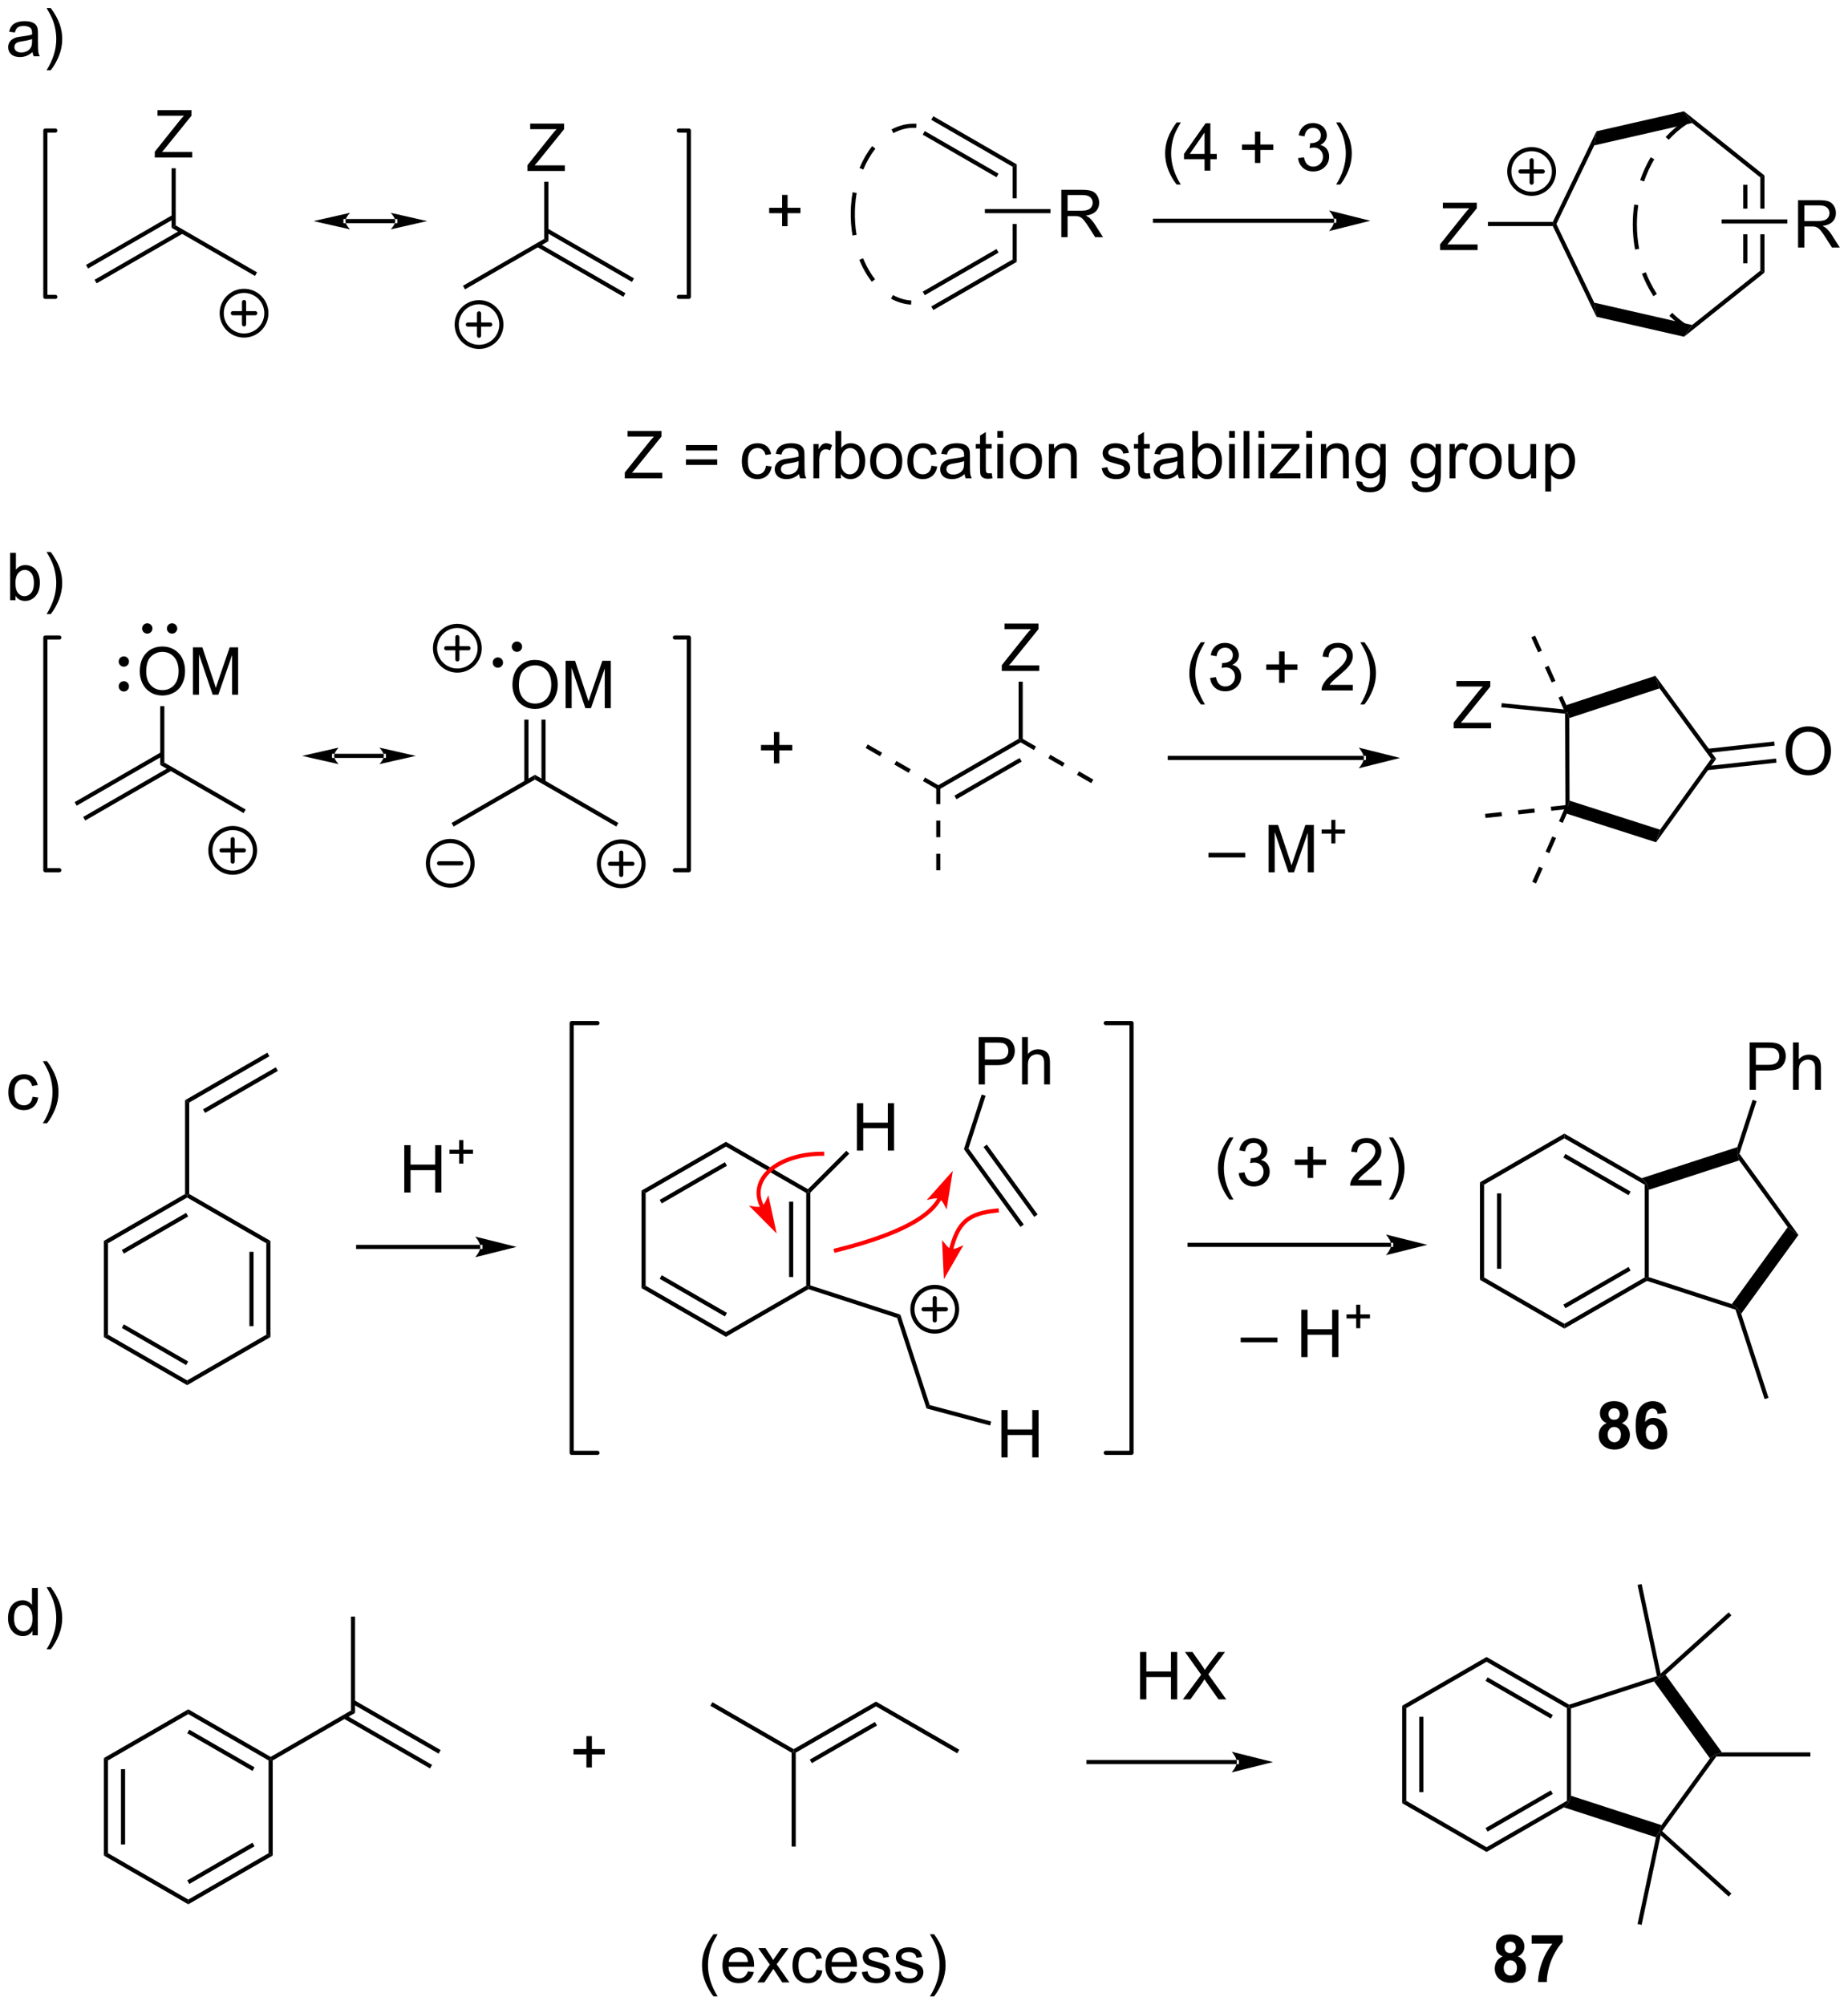 <?xml version="1.0" encoding="UTF-8"?>
<!DOCTYPE svg PUBLIC '-//W3C//DTD SVG 1.0//EN'
          'http://www.w3.org/TR/2001/REC-SVG-20010904/DTD/svg10.dtd'>
<svg stroke-dasharray="none" shape-rendering="auto" xmlns="http://www.w3.org/2000/svg" font-family="'Dialog'" text-rendering="auto" width="613" fill-opacity="1" color-interpolation="auto" color-rendering="auto" preserveAspectRatio="xMidYMid meet" font-size="12px" viewBox="0 0 613 665" fill="black" xmlns:xlink="http://www.w3.org/1999/xlink" stroke="black" image-rendering="auto" stroke-miterlimit="10" stroke-linecap="square" stroke-linejoin="miter" font-style="normal" stroke-width="1" height="665" stroke-dashoffset="0" font-weight="normal" stroke-opacity="1"
><!--Generated by the Batik Graphics2D SVG Generator--><defs id="genericDefs"
  /><g
  ><defs id="defs1"
    ><clipPath clipPathUnits="userSpaceOnUse" id="clipPath1"
      ><path d="M0.927 2.059 L230.777 2.059 L230.777 251.348 L0.927 251.348 L0.927 2.059 Z"
      /></clipPath
      ><clipPath clipPathUnits="userSpaceOnUse" id="clipPath2"
      ><path d="M-0.806 6.868 L-0.806 249.225 L222.653 249.225 L222.653 6.868 Z"
      /></clipPath
    ></defs
    ><g transform="scale(2.667,2.667) translate(-0.927,-2.059) matrix(1.029,0,0,1.029,1.756,-5.005)"
    ><path d="M3.127 13.152 Q2.737 13.486 2.375 13.624 Q2.015 13.759 1.601 13.759 Q0.916 13.759 0.549 13.426 Q0.182 13.09 0.182 12.572 Q0.182 12.267 0.32 12.014 Q0.461 11.762 0.685 11.611 Q0.908 11.457 1.19 11.379 Q1.398 11.324 1.815 11.275 Q2.666 11.173 3.07 11.033 Q3.073 10.887 3.073 10.848 Q3.073 10.418 2.875 10.243 Q2.604 10.004 2.073 10.004 Q1.578 10.004 1.341 10.178 Q1.104 10.353 0.992 10.793 L0.304 10.699 Q0.398 10.259 0.612 9.988 Q0.828 9.715 1.234 9.569 Q1.64 9.423 2.174 9.423 Q2.705 9.423 3.036 9.548 Q3.369 9.673 3.526 9.863 Q3.682 10.051 3.744 10.34 Q3.781 10.52 3.781 10.988 L3.781 11.926 Q3.781 12.908 3.825 13.168 Q3.869 13.426 4.002 13.665 L3.268 13.665 Q3.159 13.447 3.127 13.152 ZM3.07 11.582 Q2.687 11.738 1.921 11.848 Q1.487 11.91 1.307 11.988 Q1.127 12.066 1.028 12.217 Q0.932 12.368 0.932 12.551 Q0.932 12.832 1.145 13.02 Q1.359 13.207 1.768 13.207 Q2.174 13.207 2.489 13.03 Q2.807 12.853 2.955 12.543 Q3.07 12.306 3.07 11.84 L3.07 11.582 ZM5.332 15.35 L4.827 15.35 Q5.996 13.473 5.996 11.595 Q5.996 10.861 5.827 10.137 Q5.694 9.551 5.457 9.012 Q5.303 8.66 4.827 7.84 L5.332 7.84 Q6.066 8.822 6.418 9.809 Q6.717 10.66 6.717 11.59 Q6.717 12.645 6.314 13.632 Q5.91 14.616 5.332 15.35 Z" stroke="none" clip-path="url(#clipPath2)"
    /></g
    ><g transform="matrix(2.743,0,0,2.743,2.21,-18.838)"
    ><path d="M1.07 79.436 L0.416 79.436 L0.416 73.709 L1.119 73.709 L1.119 75.751 Q1.565 75.193 2.257 75.193 Q2.64 75.193 2.981 75.347 Q3.323 75.501 3.544 75.782 Q3.765 76.061 3.89 76.456 Q4.015 76.85 4.015 77.298 Q4.015 78.365 3.487 78.949 Q2.961 79.529 2.221 79.529 Q1.487 79.529 1.07 78.915 L1.07 79.436 ZM1.062 77.329 Q1.062 78.076 1.265 78.407 Q1.596 78.951 2.164 78.951 Q2.625 78.951 2.961 78.55 Q3.296 78.149 3.296 77.358 Q3.296 76.545 2.974 76.16 Q2.651 75.772 2.195 75.772 Q1.734 75.772 1.398 76.173 Q1.062 76.571 1.062 77.329 ZM5.332 81.121 L4.827 81.121 Q5.996 79.243 5.996 77.365 Q5.996 76.631 5.827 75.907 Q5.694 75.321 5.457 74.782 Q5.303 74.43 4.827 73.61 L5.332 73.61 Q6.066 74.592 6.418 75.579 Q6.717 76.43 6.717 77.36 Q6.717 78.415 6.314 79.402 Q5.91 80.386 5.332 81.121 Z" stroke="none" clip-path="url(#clipPath2)"
    /></g
    ><g transform="matrix(2.743,0,0,2.743,2.21,-18.838)"
    ><path d="M3.127 139.483 L3.82 139.574 Q3.705 140.287 3.239 140.694 Q2.773 141.097 2.093 141.097 Q1.242 141.097 0.724 140.54 Q0.205 139.983 0.205 138.944 Q0.205 138.272 0.427 137.769 Q0.651 137.264 1.106 137.014 Q1.562 136.761 2.096 136.761 Q2.773 136.761 3.203 137.102 Q3.632 137.444 3.752 138.074 L3.07 138.178 Q2.971 137.761 2.724 137.55 Q2.476 137.339 2.125 137.339 Q1.593 137.339 1.26 137.72 Q0.929 138.1 0.929 138.925 Q0.929 139.761 1.25 140.142 Q1.57 140.519 2.086 140.519 Q2.5 140.519 2.776 140.267 Q3.054 140.011 3.127 139.483 ZM4.883 142.688 L4.377 142.688 Q5.546 140.811 5.546 138.933 Q5.546 138.199 5.377 137.475 Q5.245 136.889 5.008 136.35 Q4.854 135.998 4.377 135.178 L4.883 135.178 Q5.617 136.16 5.968 137.147 Q6.268 137.998 6.268 138.928 Q6.268 139.983 5.864 140.97 Q5.461 141.954 4.883 142.688 Z" stroke="none" clip-path="url(#clipPath2)"
    /></g
    ><g transform="matrix(2.743,0,0,2.743,2.21,-18.838)"
    ><path d="M122.147 26.744 L121.647 27.033 L121.647 30.846 L122.147 30.846 L122.147 26.744 ZM121.647 33.946 L121.647 38.244 L122.147 38.533 L122.147 33.946 Z" stroke="none" clip-path="url(#clipPath2)"
    /></g
    ><g transform="matrix(2.743,0,0,2.743,2.21,-18.838)"
    ><path d="M121.647 38.244 L122.147 38.533 L112.063 44.355 L111.813 43.922 ZM119.702 36.977 L110.778 42.13 L111.028 42.562 L119.952 37.41 Z" stroke="none" clip-path="url(#clipPath2)"
    /></g
    ><g transform="matrix(2.743,0,0,2.743,2.21,-18.838)"
    ><path d="M111.813 21.355 L112.063 20.922 L122.147 26.744 L121.647 27.033 ZM110.778 23.148 L119.702 28.3 L119.952 27.867 L111.028 22.715 Z" stroke="none" clip-path="url(#clipPath2)"
    /></g
    ><g transform="matrix(2.743,0,0,2.743,2.21,-18.838)"
    ><path d="M210.003 29.202 L210.003 32.095 L210.503 32.095 L210.503 29.202 ZM212.573 28.085 L212.073 28.326 L212.073 32.095 L212.573 32.095 L212.573 28.085 ZM210.003 35.195 L210.003 38.708 L210.503 38.708 L210.503 35.195 ZM212.073 35.195 L212.073 39.585 L212.573 39.826 L212.573 35.195 Z" stroke="none" clip-path="url(#clipPath2)"
    /></g
    ><g transform="matrix(2.743,0,0,2.743,2.21,-18.838)"
    ><path d="M212.073 39.585 L212.573 39.826 L202.844 47.584 L203.82 46.166 Z" stroke="none" clip-path="url(#clipPath2)"
    /></g
    ><g transform="matrix(2.743,0,0,2.743,2.21,-18.838)"
    ><path d="M203.82 46.166 L202.844 47.584 L192.252 45.167 L191.988 43.466 Z" stroke="none" clip-path="url(#clipPath2)"
    /></g
    ><g transform="matrix(2.743,0,0,2.743,2.21,-18.838)"
    ><path d="M191.988 43.466 L192.252 45.167 L186.973 34.205 L187.13 33.955 L187.408 33.955 Z" stroke="none" clip-path="url(#clipPath2)"
    /></g
    ><g transform="matrix(2.743,0,0,2.743,2.21,-18.838)"
    ><path d="M187.408 33.955 L187.13 33.955 L186.973 33.705 L192.252 22.743 L191.988 24.445 Z" stroke="none" clip-path="url(#clipPath2)"
    /></g
    ><g transform="matrix(2.743,0,0,2.743,2.21,-18.838)"
    ><path d="M191.988 24.445 L192.252 22.743 L202.844 20.326 L203.82 21.744 Z" stroke="none" clip-path="url(#clipPath2)"
    /></g
    ><g transform="matrix(2.743,0,0,2.743,2.21,-18.838)"
    ><path d="M203.82 21.744 L202.844 20.326 L212.573 28.085 L212.073 28.326 Z" stroke="none" clip-path="url(#clipPath2)"
    /></g
    ><g stroke-width="0.5" transform="matrix(2.743,0,0,2.743,2.21,-18.838)" stroke-linejoin="round" stroke-linecap="round"
    ><path fill="none" d="M184.414 30.302 C182.923 30.302 181.714 29.093 181.714 27.602 C181.714 26.11 182.923 24.902 184.414 24.902 C185.905 24.902 187.114 26.11 187.114 27.602 C187.114 29.093 185.905 30.302 184.414 30.302 M183.064 27.602 L185.764 27.602 M184.414 26.252 L184.414 28.952" clip-path="url(#clipPath2)"
    /></g
    ><g transform="matrix(2.743,0,0,2.743,2.21,-18.838)"
    ><path d="M30.278 39.799 L30.028 40.232 L19.944 34.41 L20.444 34.121 Z" stroke="none" clip-path="url(#clipPath2)"
    /></g
    ><g transform="matrix(2.743,0,0,2.743,2.21,-18.838)"
    ><path d="M20.069 32.854 L9.592 38.903 L9.842 39.336 L20.319 33.287 ZM21.104 34.646 L10.627 40.695 L10.877 41.128 L21.354 35.079 Z" stroke="none" clip-path="url(#clipPath2)"
    /></g
    ><g stroke-width="0.5" transform="matrix(2.743,0,0,2.743,2.21,-18.838)" stroke-linejoin="round" stroke-linecap="round"
    ><path fill="none" d="M28.706 47.437 C27.215 47.437 26.006 46.228 26.006 44.737 C26.006 43.246 27.215 42.037 28.706 42.037 C30.198 42.037 31.406 43.246 31.406 44.737 C31.406 46.228 30.198 47.437 28.706 47.437 M27.356 44.737 L30.056 44.737 M28.706 43.387 L28.706 46.087" clip-path="url(#clipPath2)"
    /></g
    ><g stroke-width="0.5" transform="matrix(2.743,0,0,2.743,2.21,-18.838)" stroke-linejoin="round" stroke-linecap="round"
    ><path fill="none" d="M81.288 42.763 L82.495 42.763 L82.495 22.653 L81.288 22.653" clip-path="url(#clipPath2)"
    /></g
    ><g stroke-width="0.5" transform="matrix(2.743,0,0,2.743,2.21,-18.838)" stroke-linejoin="round" stroke-linecap="round"
    ><path fill="none" d="M5.885 22.653 L4.678 22.653 L4.678 42.763 L5.885 42.763" clip-path="url(#clipPath2)"
    /></g
    ><g transform="matrix(2.743,0,0,2.743,2.21,-18.838)"
    ><path d="M55.427 41.856 L55.177 41.423 L65.011 35.745 L65.511 36.033 Z" stroke="none" clip-path="url(#clipPath2)"
    /></g
    ><g transform="matrix(2.743,0,0,2.743,2.21,-18.838)"
    ><path d="M64.101 36.703 L74.578 42.752 L74.828 42.319 L64.351 36.27 ZM65.136 34.91 L75.613 40.959 L75.863 40.526 L65.386 34.477 Z" stroke="none" clip-path="url(#clipPath2)"
    /></g
    ><g stroke-width="0.5" transform="matrix(2.743,0,0,2.743,2.21,-18.838)" stroke-linejoin="round" stroke-linecap="round"
    ><path fill="none" d="M57.124 48.811 C55.633 48.811 54.424 47.602 54.424 46.111 C54.424 44.62 55.633 43.411 57.124 43.411 C58.615 43.411 59.824 44.62 59.824 46.111 C59.824 47.602 58.615 48.811 57.124 48.811 M55.774 46.111 L58.474 46.111 M57.124 44.761 L57.124 47.461" clip-path="url(#clipPath2)"
    /></g
    ><g transform="matrix(2.743,0,0,2.743,2.21,-18.838)"
    ><path d="M46.992 33.85 L46.992 33.85 L40.972 33.85 L40.722 33.85 L40.722 33.35 L40.972 33.35 L46.992 33.35 L47.242 33.35 L47.242 33.85 ZM50.852 33.6 L46.442 32.6 C46.442 32.6 46.992 33.162 46.992 33.6 C46.992 34.038 46.442 34.6 46.442 34.6 ZM37.112 33.6 L41.522 34.6 C41.522 34.6 40.972 34.038 40.972 33.6 C40.972 33.162 41.522 32.6 41.522 32.6 Z" stroke="none" clip-path="url(#clipPath2)"
    /></g
    ><g transform="matrix(2.743,0,0,2.743,2.21,-18.838)"
    ><path d="M93.771 34.216 L93.771 32.646 L92.211 32.646 L92.211 31.99 L93.771 31.99 L93.771 30.433 L94.435 30.433 L94.435 31.99 L95.992 31.99 L95.992 32.646 L94.435 32.646 L94.435 34.216 L93.771 34.216 Z" stroke="none" clip-path="url(#clipPath2)"
    /></g
    ><g transform="matrix(2.743,0,0,2.743,2.21,-18.838)"
    ><path d="M17.912 25.915 L17.912 25.212 L20.844 21.543 Q21.157 21.152 21.438 20.863 L18.243 20.863 L18.243 20.189 L22.344 20.189 L22.344 20.863 L19.131 24.837 L18.782 25.238 L22.438 25.238 L22.438 25.915 L17.912 25.915 Z" stroke="none" clip-path="url(#clipPath2)"
    /></g
    ><g transform="matrix(2.743,0,0,2.743,2.21,-18.838)"
    ><path d="M20.444 34.121 L19.944 34.41 L19.944 27.215 L20.444 27.215 Z" stroke="none" clip-path="url(#clipPath2)"
    /></g
    ><g transform="matrix(2.743,0,0,2.743,2.21,-18.838)"
    ><path d="M62.98 27.539 L62.98 26.836 L65.912 23.167 Q66.224 22.776 66.505 22.487 L63.31 22.487 L63.31 21.812 L67.412 21.812 L67.412 22.487 L64.198 26.461 L63.849 26.862 L67.505 26.862 L67.505 27.539 L62.98 27.539 Z" stroke="none" clip-path="url(#clipPath2)"
    /></g
    ><g transform="matrix(2.743,0,0,2.743,2.21,-18.838)"
    ><path d="M65.511 36.033 L65.011 35.745 L65.011 28.839 L65.511 28.839 Z" stroke="none" clip-path="url(#clipPath2)"
    /></g
    ><g transform="matrix(2.743,0,0,2.743,2.21,-18.838)"
    ><path d="M160.536 33.811 L160.536 33.811 L138.863 33.811 L138.613 33.811 L138.613 33.311 L138.863 33.311 L160.536 33.311 L160.786 33.311 L160.786 33.811 ZM164.911 33.561 L159.911 32.311 C159.911 32.311 160.536 33.014 160.536 33.561 C160.536 34.108 159.911 34.811 159.911 34.811 Z" stroke="none" clip-path="url(#clipPath2)"
    /></g
    ><g transform="matrix(2.743,0,0,2.743,2.21,-18.838)"
    ><path d="M173.348 37.105 L173.348 36.402 L176.281 32.733 Q176.593 32.342 176.875 32.053 L173.679 32.053 L173.679 31.379 L177.781 31.379 L177.781 32.053 L174.567 36.027 L174.218 36.428 L177.875 36.428 L177.875 37.105 L173.348 37.105 Z" stroke="none" clip-path="url(#clipPath2)"
    /></g
    ><g transform="matrix(2.743,0,0,2.743,2.21,-18.838)"
    ><path d="M186.973 33.705 L187.13 33.955 L186.973 34.205 L179.129 34.205 L179.129 33.705 Z" stroke="none" clip-path="url(#clipPath2)"
    /></g
    ><g transform="matrix(2.743,0,0,2.743,2.21,-18.838)"
    ><path d="M127.538 35.545 L127.538 29.819 L130.077 29.819 Q130.843 29.819 131.241 29.973 Q131.639 30.126 131.876 30.517 Q132.116 30.907 132.116 31.381 Q132.116 31.991 131.72 32.41 Q131.327 32.827 130.501 32.939 Q130.803 33.085 130.96 33.225 Q131.29 33.53 131.587 33.986 L132.585 35.545 L131.632 35.545 L130.874 34.353 Q130.54 33.837 130.324 33.564 Q130.111 33.29 129.941 33.181 Q129.772 33.072 129.595 33.03 Q129.468 33.001 129.173 33.001 L128.296 33.001 L128.296 35.545 L127.538 35.545 ZM128.296 32.345 L129.923 32.345 Q130.444 32.345 130.736 32.238 Q131.03 32.131 131.181 31.895 Q131.335 31.657 131.335 31.381 Q131.335 30.975 131.038 30.715 Q130.744 30.452 130.108 30.452 L128.296 30.452 L128.296 32.345 Z" stroke="none" clip-path="url(#clipPath2)"
    /></g
    ><g transform="matrix(2.743,0,0,2.743,2.21,-18.838)"
    ><path d="M118.296 32.645 L118.296 32.145 L126.233 32.145 L126.233 32.645 Z" stroke="none" clip-path="url(#clipPath2)"
    /></g
    ><g transform="matrix(2.743,0,0,2.743,2.21,-18.838)"
    ><path d="M216.634 36.795 L216.634 31.068 L219.173 31.068 Q219.939 31.068 220.337 31.222 Q220.736 31.375 220.973 31.766 Q221.212 32.157 221.212 32.63 Q221.212 33.24 220.817 33.659 Q220.423 34.076 219.598 34.188 Q219.9 34.334 220.056 34.474 Q220.387 34.779 220.684 35.235 L221.681 36.795 L220.728 36.795 L219.97 35.602 Q219.637 35.086 219.421 34.813 Q219.207 34.539 219.038 34.43 Q218.869 34.321 218.692 34.279 Q218.564 34.25 218.27 34.25 L217.392 34.25 L217.392 36.795 L216.634 36.795 ZM217.392 33.594 L219.02 33.594 Q219.541 33.594 219.832 33.487 Q220.126 33.38 220.278 33.144 Q220.431 32.907 220.431 32.63 Q220.431 32.224 220.134 31.964 Q219.84 31.701 219.205 31.701 L217.392 31.701 L217.392 33.594 Z" stroke="none" clip-path="url(#clipPath2)"
    /></g
    ><g transform="matrix(2.743,0,0,2.743,2.21,-18.838)"
    ><path d="M207.393 33.895 L207.393 33.395 L215.329 33.395 L215.329 33.895 Z" stroke="none" clip-path="url(#clipPath2)"
    /></g
    ><g transform="matrix(2.743,0,0,2.743,2.21,-18.838)"
    ><path d="M105.059 24.844 L105.059 24.844 C104.487 25.564 103.992 26.416 103.597 27.373 L103.135 27.182 C103.546 26.187 104.064 25.293 104.667 24.533 ZM102.79 30.199 L102.79 30.199 C102.699 30.727 102.636 31.271 102.602 31.828 L102.352 31.813 L102.602 31.828 C102.591 31.992 102.584 32.157 102.579 32.323 L102.079 32.309 C102.085 32.137 102.092 31.967 102.103 31.798 L102.103 31.798 C102.138 31.222 102.204 30.66 102.298 30.114 ZM109.99 22.33 L109.99 22.33 C109.025 22.271 108.096 22.498 107.238 22.962 L107 22.523 C107.933 22.017 108.955 21.766 110.02 21.831 ZM103.571 38.093 L103.571 38.093 C103.83 38.732 104.135 39.328 104.478 39.869 L104.267 40.003 L104.478 39.869 C104.648 40.137 104.827 40.392 105.015 40.633 L104.621 40.94 C104.423 40.687 104.234 40.418 104.056 40.137 L104.056 40.137 C103.696 39.569 103.378 38.947 103.108 38.281 ZM107.183 42.54 L107.183 42.54 C107.877 42.925 108.622 43.154 109.4 43.202 L109.369 43.701 C108.512 43.648 107.695 43.395 106.941 42.977 ZM102.579 32.323 L102.579 32.323 C102.55 33.338 102.62 34.324 102.778 35.263 L102.285 35.346 C102.122 34.375 102.049 33.356 102.079 32.309 Z" stroke="none" clip-path="url(#clipPath2)"
    /></g
    ><g transform="matrix(2.743,0,0,2.743,2.21,-18.838)"
    ><path d="M141.482 29.181 Q140.899 28.447 140.495 27.463 Q140.094 26.476 140.094 25.421 Q140.094 24.491 140.396 23.64 Q140.748 22.653 141.482 21.671 L141.985 21.671 Q141.513 22.484 141.36 22.832 Q141.123 23.372 140.985 23.957 Q140.818 24.687 140.818 25.426 Q140.818 27.304 141.985 29.181 L141.482 29.181 ZM144.86 27.497 L144.86 26.124 L142.375 26.124 L142.375 25.481 L144.99 21.77 L145.563 21.77 L145.563 25.481 L146.336 25.481 L146.336 26.124 L145.563 26.124 L145.563 27.497 L144.86 27.497 ZM144.86 25.481 L144.86 22.898 L143.068 25.481 L144.86 25.481 ZM150.951 26.57 L150.951 24.999 L149.391 24.999 L149.391 24.343 L150.951 24.343 L150.951 22.786 L151.615 22.786 L151.615 24.343 L153.172 24.343 L153.172 24.999 L151.615 24.999 L151.615 26.57 L150.951 26.57 ZM156.176 25.984 L156.879 25.89 Q157.002 26.489 157.291 26.752 Q157.582 27.015 158.002 27.015 Q158.496 27.015 158.838 26.671 Q159.181 26.327 159.181 25.82 Q159.181 25.335 158.864 25.023 Q158.548 24.707 158.059 24.707 Q157.861 24.707 157.564 24.786 L157.642 24.169 Q157.713 24.176 157.754 24.176 Q158.205 24.176 158.564 23.942 Q158.923 23.707 158.923 23.218 Q158.923 22.832 158.661 22.58 Q158.4 22.325 157.986 22.325 Q157.575 22.325 157.301 22.582 Q157.028 22.84 156.95 23.356 L156.246 23.231 Q156.377 22.523 156.832 22.135 Q157.291 21.747 157.97 21.747 Q158.439 21.747 158.832 21.947 Q159.228 22.148 159.436 22.497 Q159.645 22.843 159.645 23.234 Q159.645 23.606 159.444 23.911 Q159.246 24.215 158.856 24.395 Q159.364 24.512 159.645 24.882 Q159.926 25.249 159.926 25.804 Q159.926 26.554 159.379 27.077 Q158.832 27.598 157.996 27.598 Q157.244 27.598 156.744 27.15 Q156.246 26.7 156.176 25.984 ZM161.279 29.181 L160.774 29.181 Q161.943 27.304 161.943 25.426 Q161.943 24.692 161.774 23.968 Q161.641 23.382 161.404 22.843 Q161.25 22.491 160.774 21.671 L161.279 21.671 Q162.013 22.653 162.365 23.64 Q162.664 24.491 162.664 25.421 Q162.664 26.476 162.261 27.463 Q161.857 28.447 161.279 29.181 Z" stroke="none" clip-path="url(#clipPath2)"
    /></g
    ><g transform="matrix(2.743,0,0,2.743,2.21,-18.838)"
    ><path d="M199.24 26.131 L199.24 26.131 C198.749 26.968 198.335 27.866 198.01 28.809 L197.537 28.645 C197.874 27.672 198.3 26.744 198.809 25.877 ZM197.314 31.672 L197.314 31.672 C197.202 32.438 197.144 33.22 197.144 34.011 L196.644 34.011 C196.644 33.195 196.704 32.389 196.819 31.6 ZM203.217 21.862 L203.217 21.862 C202.404 22.403 201.658 23.044 200.989 23.768 L200.622 23.429 C201.317 22.677 202.093 22.01 202.94 21.445 ZM198.221 39.787 L198.221 39.787 C198.387 40.213 198.572 40.629 198.775 41.034 L198.551 41.145 L198.775 41.034 C199.013 41.509 199.275 41.968 199.559 42.408 L199.139 42.68 C198.845 42.224 198.574 41.749 198.328 41.257 L198.328 41.257 C198.119 40.839 197.927 40.409 197.755 39.969 ZM201.412 44.69 L201.412 44.69 C201.969 45.238 202.571 45.73 203.217 46.16 L202.94 46.576 C202.267 46.128 201.64 45.615 201.062 45.047 ZM197.144 34.011 L197.144 34.011 C197.144 35.011 197.237 35.996 197.414 36.952 L196.922 37.044 C196.739 36.058 196.644 35.042 196.644 34.011 Z" stroke="none" clip-path="url(#clipPath2)"
    /></g
    ><g transform="matrix(2.743,0,0,2.743,2.21,-18.838)"
    ><path d="M120.341 87.995 L120.341 87.292 L123.274 83.623 Q123.586 83.232 123.867 82.943 L120.672 82.943 L120.672 82.268 L124.774 82.268 L124.774 82.943 L121.56 86.917 L121.211 87.318 L124.867 87.318 L124.867 87.995 L120.341 87.995 Z" stroke="none" clip-path="url(#clipPath2)"
    /></g
    ><g transform="matrix(2.743,0,0,2.743,2.21,-18.838)"
    ><path d="M122.373 89.295 L122.873 89.295 L122.873 96.201 L122.623 96.345 L122.373 96.201 Z" stroke="none" clip-path="url(#clipPath2)"
    /></g
    ><g transform="matrix(2.743,0,0,2.743,2.21,-18.838)"
    ><path d="M122.373 96.201 L122.623 96.345 L122.623 96.634 L112.914 102.239 L112.664 102.095 L112.664 101.806 ZM122.498 98.519 L114.609 103.074 L114.859 103.507 L122.748 98.952 Z" stroke="none" clip-path="url(#clipPath2)"
    /></g
    ><g transform="matrix(2.743,0,0,2.743,2.21,-18.838)"
    ><path d="M28.904 104.75 L28.654 105.183 L18.57 99.361 L19.07 99.072 Z" stroke="none" clip-path="url(#clipPath2)"
    /></g
    ><g transform="matrix(2.743,0,0,2.743,2.21,-18.838)"
    ><path d="M18.695 97.805 L8.218 103.854 L8.468 104.287 L18.945 98.238 ZM19.73 99.597 L9.253 105.646 L9.503 106.079 L19.98 100.031 Z" stroke="none" clip-path="url(#clipPath2)"
    /></g
    ><g stroke-width="0.5" transform="matrix(2.743,0,0,2.743,2.21,-18.838)" stroke-linejoin="round" stroke-linecap="round"
    ><path fill="none" d="M27.332 112.388 C25.841 112.388 24.632 111.179 24.632 109.688 C24.632 108.197 25.841 106.988 27.332 106.988 C28.823 106.988 30.032 108.197 30.032 109.688 C30.032 111.179 28.823 112.388 27.332 112.388 M25.982 109.688 L28.682 109.688 M27.332 108.338 L27.332 111.038" clip-path="url(#clipPath2)"
    /></g
    ><g stroke-width="0.5" transform="matrix(2.743,0,0,2.743,2.21,-18.838)" stroke-linejoin="round" stroke-linecap="round"
    ><path fill="none" d="M80.807 112.086 L82.495 112.086 L82.495 83.952 L80.807 83.952" clip-path="url(#clipPath2)"
    /></g
    ><g stroke-width="0.5" transform="matrix(2.743,0,0,2.743,2.21,-18.838)" stroke-linejoin="round" stroke-linecap="round"
    ><path fill="none" d="M6.367 83.952 L4.678 83.952 L4.678 112.086 L6.367 112.086" clip-path="url(#clipPath2)"
    /></g
    ><g transform="matrix(2.743,0,0,2.743,2.21,-18.838)"
    ><path d="M54.053 106.807 L53.803 106.374 L63.887 100.552 L63.887 101.129 Z" stroke="none" clip-path="url(#clipPath2)"
    /></g
    ><g transform="matrix(2.743,0,0,2.743,2.21,-18.838)"
    ><path d="M63.887 101.129 L63.887 100.552 L73.972 106.374 L73.722 106.807 Z" stroke="none" clip-path="url(#clipPath2)"
    /></g
    ><g stroke-width="0.5" transform="matrix(2.743,0,0,2.743,2.21,-18.838)" stroke-linejoin="round" stroke-linecap="round"
    ><path fill="none" d="M74.319 114.012 C72.828 114.012 71.619 112.803 71.619 111.312 C71.619 109.82 72.828 108.612 74.319 108.612 C75.81 108.612 77.019 109.82 77.019 111.312 C77.019 112.803 75.81 114.012 74.319 114.012 M72.969 111.312 L75.669 111.312 M74.319 109.962 L74.319 112.662" clip-path="url(#clipPath2)"
    /></g
    ><g transform="matrix(2.743,0,0,2.743,2.21,-18.838)"
    ><path d="M45.618 98.513 L45.618 98.513 L39.598 98.513 L39.348 98.513 L39.348 98.013 L39.598 98.013 L45.618 98.013 L45.868 98.013 L45.868 98.513 ZM49.478 98.263 L45.068 97.263 C45.068 97.263 45.618 97.825 45.618 98.263 C45.618 98.7 45.068 99.263 45.068 99.263 ZM35.738 98.263 L40.148 99.263 C40.148 99.263 39.598 98.7 39.598 98.263 C39.598 97.825 40.148 97.263 40.148 97.263 Z" stroke="none" clip-path="url(#clipPath2)"
    /></g
    ><g transform="matrix(2.743,0,0,2.743,2.21,-18.838)"
    ><path d="M92.781 99.168 L92.781 97.597 L91.221 97.597 L91.221 96.941 L92.781 96.941 L92.781 95.384 L93.445 95.384 L93.445 96.941 L95.002 96.941 L95.002 97.597 L93.445 97.597 L93.445 99.168 L92.781 99.168 Z" stroke="none" clip-path="url(#clipPath2)"
    /></g
    ><g transform="matrix(2.743,0,0,2.743,2.21,-18.838)"
    ><path d="M16.097 88.077 Q16.097 86.65 16.862 85.846 Q17.628 85.038 18.839 85.038 Q19.631 85.038 20.266 85.419 Q20.904 85.796 21.237 86.473 Q21.573 87.15 21.573 88.01 Q21.573 88.882 21.222 89.57 Q20.87 90.257 20.224 90.611 Q19.581 90.966 18.834 90.966 Q18.026 90.966 17.389 90.575 Q16.753 90.182 16.425 89.507 Q16.097 88.83 16.097 88.077 ZM16.878 88.088 Q16.878 89.124 17.433 89.721 Q17.99 90.314 18.831 90.314 Q19.685 90.314 20.237 89.713 Q20.792 89.111 20.792 88.007 Q20.792 87.307 20.555 86.786 Q20.318 86.265 19.862 85.978 Q19.409 85.689 18.842 85.689 Q18.037 85.689 17.456 86.244 Q16.878 86.796 16.878 88.088 ZM22.525 90.867 L22.525 85.14 L23.666 85.14 L25.023 89.195 Q25.21 89.76 25.296 90.041 Q25.392 89.728 25.601 89.124 L26.971 85.14 L27.991 85.14 L27.991 90.867 L27.26 90.867 L27.26 86.072 L25.596 90.867 L24.913 90.867 L23.257 85.992 L23.257 90.867 L22.525 90.867 Z" stroke="none" clip-path="url(#clipPath2)"
    /></g
    ><g transform="matrix(2.743,0,0,2.743,2.21,-18.838)"
    ><path d="M19.07 99.072 L18.57 99.361 L18.57 92.257 L19.07 92.257 Z" stroke="none" clip-path="url(#clipPath2)"
    /></g
    ><g transform="matrix(2.743,0,0,2.743,2.21,-18.838)"
    ><path d="M61.164 89.701 Q61.164 88.274 61.93 87.469 Q62.695 86.662 63.906 86.662 Q64.698 86.662 65.333 87.042 Q65.971 87.42 66.305 88.097 Q66.641 88.774 66.641 89.633 Q66.641 90.506 66.289 91.193 Q65.938 91.881 65.292 92.235 Q64.648 92.589 63.901 92.589 Q63.094 92.589 62.456 92.198 Q61.82 91.805 61.492 91.131 Q61.164 90.454 61.164 89.701 ZM61.945 89.712 Q61.945 90.748 62.5 91.344 Q63.057 91.938 63.898 91.938 Q64.753 91.938 65.305 91.337 Q65.859 90.735 65.859 89.631 Q65.859 88.93 65.623 88.409 Q65.385 87.889 64.93 87.602 Q64.477 87.313 63.909 87.313 Q63.104 87.313 62.523 87.868 Q61.945 88.42 61.945 89.712 ZM67.593 92.49 L67.593 86.764 L68.733 86.764 L70.09 90.818 Q70.277 91.383 70.363 91.665 Q70.46 91.352 70.668 90.748 L72.038 86.764 L73.059 86.764 L73.059 92.49 L72.327 92.49 L72.327 87.696 L70.663 92.49 L69.981 92.49 L68.324 87.615 L68.324 92.49 L67.593 92.49 Z" stroke="none" clip-path="url(#clipPath2)"
    /></g
    ><g transform="matrix(2.743,0,0,2.743,2.21,-18.838)"
    ><path d="M65.172 101.438 L65.172 93.88 L64.672 93.88 L64.672 101.438 ZM63.102 101.438 L63.102 93.88 L62.602 93.88 L62.602 101.438 Z" stroke="none" clip-path="url(#clipPath2)"
    /></g
    ><g transform="matrix(2.743,0,0,2.743,2.21,-18.838)"
    ><path d="M164.128 98.763 L164.128 98.763 L140.659 98.763 L140.409 98.763 L140.409 98.263 L140.659 98.263 L164.128 98.263 L164.378 98.263 L164.378 98.763 ZM168.503 98.513 L163.503 97.263 C163.503 97.263 164.128 97.966 164.128 98.513 C164.128 99.059 163.503 99.763 163.503 99.763 Z" stroke="none" clip-path="url(#clipPath2)"
    /></g
    ><g transform="matrix(2.743,0,0,2.743,2.21,-18.838)"
    ><path d="M144.407 92.037 Q143.824 91.302 143.42 90.318 Q143.019 89.331 143.019 88.276 Q143.019 87.347 143.321 86.495 Q143.673 85.508 144.407 84.526 L144.91 84.526 Q144.438 85.339 144.285 85.688 Q144.048 86.227 143.91 86.813 Q143.743 87.542 143.743 88.282 Q143.743 90.159 144.91 92.037 L144.407 92.037 ZM145.535 88.839 L146.238 88.745 Q146.36 89.344 146.649 89.607 Q146.941 89.87 147.36 89.87 Q147.855 89.87 148.196 89.526 Q148.54 89.183 148.54 88.675 Q148.54 88.19 148.222 87.878 Q147.907 87.563 147.417 87.563 Q147.219 87.563 146.923 87.641 L147.001 87.024 Q147.071 87.032 147.113 87.032 Q147.563 87.032 147.923 86.797 Q148.282 86.563 148.282 86.073 Q148.282 85.688 148.019 85.435 Q147.758 85.18 147.344 85.18 Q146.933 85.18 146.66 85.438 Q146.386 85.696 146.308 86.211 L145.605 86.086 Q145.735 85.378 146.191 84.99 Q146.649 84.602 147.329 84.602 Q147.798 84.602 148.191 84.802 Q148.587 85.003 148.795 85.352 Q149.003 85.698 149.003 86.089 Q149.003 86.461 148.803 86.766 Q148.605 87.071 148.214 87.25 Q148.722 87.368 149.003 87.737 Q149.285 88.105 149.285 88.659 Q149.285 89.409 148.738 89.933 Q148.191 90.454 147.355 90.454 Q146.602 90.454 146.102 90.005 Q145.605 89.555 145.535 88.839 ZM153.876 89.425 L153.876 87.855 L152.316 87.855 L152.316 87.198 L153.876 87.198 L153.876 85.641 L154.54 85.641 L154.54 87.198 L156.097 87.198 L156.097 87.855 L154.54 87.855 L154.54 89.425 L153.876 89.425 ZM162.794 89.675 L162.794 90.352 L159.007 90.352 Q158.999 90.097 159.09 89.862 Q159.234 89.477 159.551 89.102 Q159.872 88.727 160.473 88.235 Q161.406 87.469 161.734 87.021 Q162.062 86.573 162.062 86.175 Q162.062 85.758 161.762 85.472 Q161.465 85.183 160.984 85.183 Q160.476 85.183 160.171 85.487 Q159.867 85.792 159.864 86.331 L159.14 86.258 Q159.215 85.448 159.7 85.026 Q160.184 84.602 160.999 84.602 Q161.825 84.602 162.304 85.06 Q162.786 85.516 162.786 86.19 Q162.786 86.534 162.645 86.868 Q162.505 87.198 162.176 87.565 Q161.851 87.933 161.093 88.573 Q160.46 89.105 160.281 89.295 Q160.101 89.485 159.984 89.675 L162.794 89.675 ZM164.204 92.037 L163.699 92.037 Q164.868 90.159 164.868 88.282 Q164.868 87.547 164.699 86.823 Q164.566 86.237 164.329 85.698 Q164.175 85.347 163.699 84.526 L164.204 84.526 Q164.938 85.508 165.29 86.495 Q165.589 87.347 165.589 88.276 Q165.589 89.331 165.185 90.318 Q164.782 91.302 164.204 92.037 Z" stroke="none" clip-path="url(#clipPath2)"
    /></g
    ><g stroke-width="0.5" transform="matrix(2.743,0,0,2.743,2.21,-18.838)" stroke-linejoin="round" stroke-linecap="round"
    ><path fill="none" d="M53.642 113.953 C52.15 113.953 50.942 112.744 50.942 111.253 C50.942 109.762 52.15 108.553 53.642 108.553 C55.133 108.553 56.342 109.762 56.342 111.253 C56.342 112.744 55.133 113.953 53.642 113.953 M52.292 111.253 L54.992 111.253" clip-path="url(#clipPath2)"
    /></g
    ><g stroke-width="0.5" transform="matrix(2.743,0,0,2.743,2.21,-18.838)" stroke-linejoin="round" stroke-linecap="round"
    ><path fill="none" d="M54.501 87.948 C53.01 87.948 51.801 86.739 51.801 85.248 C51.801 83.757 53.01 82.548 54.501 82.548 C55.992 82.548 57.201 83.757 57.201 85.248 C57.201 86.739 55.992 87.948 54.501 87.948 M53.151 85.248 L55.851 85.248 M54.501 83.898 L54.501 86.598" clip-path="url(#clipPath2)"
    /></g
    ><g transform="matrix(2.743,0,0,2.743,2.21,-18.838)"
    ><path d="M20.003 83.233 C19.795 83.233 19.628 83.065 19.628 82.858 C19.628 82.65 19.795 82.483 20.003 82.483 C20.21 82.483 20.378 82.65 20.378 82.858 C20.378 83.065 20.21 83.233 20.003 83.233" stroke="none" clip-path="url(#clipPath2)"
    /></g
    ><g stroke-width="0.5" transform="matrix(2.743,0,0,2.743,2.21,-18.838)" stroke-linejoin="round" stroke-linecap="round"
    ><path fill="none" d="M20.003 83.233 C19.795 83.233 19.628 83.065 19.628 82.858 C19.628 82.65 19.795 82.483 20.003 82.483 C20.21 82.483 20.378 82.65 20.378 82.858 C20.378 83.065 20.21 83.233 20.003 83.233" clip-path="url(#clipPath2)"
    /></g
    ><g transform="matrix(2.743,0,0,2.743,2.21,-18.838)"
    ><path d="M17.003 83.233 C16.795 83.233 16.628 83.065 16.628 82.858 C16.628 82.65 16.795 82.483 17.003 82.483 C17.21 82.483 17.378 82.65 17.378 82.858 C17.378 83.065 17.21 83.233 17.003 83.233" stroke="none" clip-path="url(#clipPath2)"
    /></g
    ><g stroke-width="0.5" transform="matrix(2.743,0,0,2.743,2.21,-18.838)" stroke-linejoin="round" stroke-linecap="round"
    ><path fill="none" d="M17.003 83.233 C16.795 83.233 16.628 83.065 16.628 82.858 C16.628 82.65 16.795 82.483 17.003 82.483 C17.21 82.483 17.378 82.65 17.378 82.858 C17.378 83.065 17.21 83.233 17.003 83.233" clip-path="url(#clipPath2)"
    /></g
    ><g transform="matrix(2.743,0,0,2.743,2.21,-18.838)"
    ><path d="M14.171 90.23 C13.964 90.23 13.796 90.062 13.796 89.855 C13.796 89.647 13.964 89.48 14.171 89.48 C14.378 89.48 14.546 89.647 14.546 89.855 C14.546 90.062 14.378 90.23 14.171 90.23" stroke="none" clip-path="url(#clipPath2)"
    /></g
    ><g stroke-width="0.5" transform="matrix(2.743,0,0,2.743,2.21,-18.838)" stroke-linejoin="round" stroke-linecap="round"
    ><path fill="none" d="M14.171 90.23 C13.964 90.23 13.796 90.062 13.796 89.855 C13.796 89.647 13.964 89.48 14.171 89.48 C14.378 89.48 14.546 89.647 14.546 89.855 C14.546 90.062 14.378 90.23 14.171 90.23" clip-path="url(#clipPath2)"
    /></g
    ><g transform="matrix(2.743,0,0,2.743,2.21,-18.838)"
    ><path d="M14.171 87.23 C13.964 87.23 13.796 87.062 13.796 86.855 C13.796 86.647 13.964 86.48 14.171 86.48 C14.378 86.48 14.546 86.647 14.546 86.855 C14.546 87.062 14.378 87.23 14.171 87.23" stroke="none" clip-path="url(#clipPath2)"
    /></g
    ><g stroke-width="0.5" transform="matrix(2.743,0,0,2.743,2.21,-18.838)" stroke-linejoin="round" stroke-linecap="round"
    ><path fill="none" d="M14.171 87.23 C13.964 87.23 13.796 87.062 13.796 86.855 C13.796 86.647 13.964 86.48 14.171 86.48 C14.378 86.48 14.546 86.647 14.546 86.855 C14.546 87.062 14.378 87.23 14.171 87.23" clip-path="url(#clipPath2)"
    /></g
    ><g transform="matrix(2.743,0,0,2.743,2.21,-18.838)"
    ><path d="M61.707 85.437 C61.5 85.437 61.332 85.269 61.332 85.062 C61.332 84.855 61.5 84.687 61.707 84.687 C61.914 84.687 62.082 84.855 62.082 85.062 C62.082 85.269 61.914 85.437 61.707 85.437" stroke="none" clip-path="url(#clipPath2)"
    /></g
    ><g stroke-width="0.5" transform="matrix(2.743,0,0,2.743,2.21,-18.838)" stroke-linejoin="round" stroke-linecap="round"
    ><path fill="none" d="M61.707 85.437 C61.5 85.437 61.332 85.269 61.332 85.062 C61.332 84.855 61.5 84.687 61.707 84.687 C61.914 84.687 62.082 84.855 62.082 85.062 C62.082 85.269 61.914 85.437 61.707 85.437" clip-path="url(#clipPath2)"
    /></g
    ><g transform="matrix(2.743,0,0,2.743,2.21,-18.838)"
    ><path d="M59.401 87.355 C59.194 87.355 59.026 87.188 59.026 86.98 C59.026 86.773 59.194 86.605 59.401 86.605 C59.608 86.605 59.776 86.773 59.776 86.98 C59.776 87.188 59.608 87.355 59.401 87.355" stroke="none" clip-path="url(#clipPath2)"
    /></g
    ><g stroke-width="0.5" transform="matrix(2.743,0,0,2.743,2.21,-18.838)" stroke-linejoin="round" stroke-linecap="round"
    ><path fill="none" d="M59.401 87.355 C59.194 87.355 59.026 87.188 59.026 86.98 C59.026 86.773 59.194 86.605 59.401 86.605 C59.608 86.605 59.776 86.773 59.776 86.98 C59.776 87.188 59.608 87.355 59.401 87.355" clip-path="url(#clipPath2)"
    /></g
    ><g transform="matrix(2.743,0,0,2.743,2.21,-18.838)"
    ><path d="M74.75 64.705 L74.75 64.001 L77.682 60.332 Q77.995 59.942 78.276 59.653 L75.08 59.653 L75.08 58.978 L79.182 58.978 L79.182 59.653 L75.968 63.627 L75.62 64.028 L79.276 64.028 L79.276 64.705 L74.75 64.705 ZM85.924 61.337 L82.143 61.337 L82.143 60.681 L85.924 60.681 L85.924 61.337 ZM85.924 63.074 L82.143 63.074 L82.143 62.418 L85.924 62.418 L85.924 63.074 ZM91.826 63.184 L92.519 63.275 Q92.405 63.989 91.939 64.395 Q91.472 64.798 90.793 64.798 Q89.941 64.798 89.423 64.241 Q88.905 63.684 88.905 62.645 Q88.905 61.973 89.126 61.47 Q89.35 60.965 89.806 60.715 Q90.261 60.462 90.795 60.462 Q91.472 60.462 91.902 60.804 Q92.332 61.145 92.451 61.775 L91.769 61.879 Q91.67 61.462 91.423 61.252 Q91.175 61.041 90.824 61.041 Q90.293 61.041 89.959 61.421 Q89.629 61.801 89.629 62.627 Q89.629 63.462 89.949 63.843 Q90.269 64.22 90.785 64.22 Q91.199 64.22 91.475 63.968 Q91.754 63.712 91.826 63.184 ZM95.826 64.192 Q95.436 64.525 95.074 64.663 Q94.715 64.798 94.3 64.798 Q93.615 64.798 93.248 64.465 Q92.881 64.129 92.881 63.611 Q92.881 63.306 93.019 63.054 Q93.16 62.801 93.384 62.65 Q93.608 62.496 93.889 62.418 Q94.097 62.364 94.514 62.314 Q95.365 62.212 95.769 62.072 Q95.772 61.926 95.772 61.887 Q95.772 61.457 95.574 61.283 Q95.303 61.043 94.772 61.043 Q94.277 61.043 94.04 61.218 Q93.803 61.392 93.691 61.832 L93.004 61.739 Q93.097 61.298 93.311 61.028 Q93.527 60.754 93.933 60.608 Q94.34 60.462 94.873 60.462 Q95.405 60.462 95.735 60.587 Q96.069 60.712 96.225 60.903 Q96.381 61.09 96.444 61.379 Q96.48 61.559 96.48 62.028 L96.48 62.965 Q96.48 63.947 96.524 64.207 Q96.569 64.465 96.701 64.705 L95.967 64.705 Q95.858 64.486 95.826 64.192 ZM95.769 62.621 Q95.386 62.778 94.621 62.887 Q94.186 62.949 94.006 63.028 Q93.826 63.106 93.728 63.257 Q93.631 63.408 93.631 63.59 Q93.631 63.871 93.845 64.059 Q94.058 64.246 94.467 64.246 Q94.873 64.246 95.189 64.069 Q95.506 63.892 95.655 63.582 Q95.769 63.345 95.769 62.879 L95.769 62.621 ZM97.562 64.705 L97.562 60.556 L98.195 60.556 L98.195 61.184 Q98.437 60.744 98.64 60.603 Q98.846 60.462 99.093 60.462 Q99.448 60.462 99.815 60.689 L99.573 61.34 Q99.315 61.189 99.057 61.189 Q98.828 61.189 98.643 61.327 Q98.461 61.465 98.382 61.712 Q98.265 62.087 98.265 62.533 L98.265 64.705 L97.562 64.705 ZM100.882 64.705 L100.229 64.705 L100.229 58.978 L100.932 58.978 L100.932 61.02 Q101.377 60.462 102.07 60.462 Q102.453 60.462 102.794 60.616 Q103.135 60.77 103.356 61.051 Q103.578 61.33 103.703 61.725 Q103.828 62.119 103.828 62.567 Q103.828 63.634 103.299 64.218 Q102.773 64.798 102.034 64.798 Q101.299 64.798 100.882 64.184 L100.882 64.705 ZM100.875 62.598 Q100.875 63.345 101.078 63.676 Q101.409 64.22 101.976 64.22 Q102.437 64.22 102.773 63.819 Q103.109 63.418 103.109 62.627 Q103.109 61.814 102.786 61.429 Q102.463 61.041 102.007 61.041 Q101.546 61.041 101.211 61.442 Q100.875 61.84 100.875 62.598 ZM104.42 62.629 Q104.42 61.478 105.061 60.923 Q105.597 60.462 106.365 60.462 Q107.222 60.462 107.764 61.022 Q108.308 61.582 108.308 62.572 Q108.308 63.371 108.066 63.832 Q107.826 64.29 107.368 64.546 Q106.91 64.798 106.365 64.798 Q105.496 64.798 104.957 64.241 Q104.42 63.681 104.42 62.629 ZM105.144 62.629 Q105.144 63.426 105.49 63.824 Q105.84 64.22 106.365 64.22 Q106.889 64.22 107.235 63.822 Q107.584 63.423 107.584 62.606 Q107.584 61.837 107.235 61.442 Q106.886 61.043 106.365 61.043 Q105.84 61.043 105.49 61.439 Q105.144 61.832 105.144 62.629 ZM111.838 63.184 L112.531 63.275 Q112.416 63.989 111.95 64.395 Q111.484 64.798 110.804 64.798 Q109.953 64.798 109.435 64.241 Q108.916 63.684 108.916 62.645 Q108.916 61.973 109.138 61.47 Q109.362 60.965 109.817 60.715 Q110.273 60.462 110.807 60.462 Q111.484 60.462 111.914 60.804 Q112.343 61.145 112.463 61.775 L111.781 61.879 Q111.682 61.462 111.435 61.252 Q111.187 61.041 110.836 61.041 Q110.304 61.041 109.971 61.421 Q109.64 61.801 109.64 62.627 Q109.64 63.462 109.961 63.843 Q110.281 64.22 110.796 64.22 Q111.211 64.22 111.487 63.968 Q111.765 63.712 111.838 63.184 ZM115.838 64.192 Q115.448 64.525 115.086 64.663 Q114.726 64.798 114.312 64.798 Q113.627 64.798 113.26 64.465 Q112.893 64.129 112.893 63.611 Q112.893 63.306 113.031 63.054 Q113.171 62.801 113.395 62.65 Q113.62 62.496 113.901 62.418 Q114.109 62.364 114.526 62.314 Q115.377 62.212 115.781 62.072 Q115.784 61.926 115.784 61.887 Q115.784 61.457 115.586 61.283 Q115.315 61.043 114.784 61.043 Q114.289 61.043 114.052 61.218 Q113.815 61.392 113.703 61.832 L113.015 61.739 Q113.109 61.298 113.323 61.028 Q113.539 60.754 113.945 60.608 Q114.351 60.462 114.885 60.462 Q115.416 60.462 115.747 60.587 Q116.08 60.712 116.237 60.903 Q116.393 61.09 116.455 61.379 Q116.492 61.559 116.492 62.028 L116.492 62.965 Q116.492 63.947 116.536 64.207 Q116.58 64.465 116.713 64.705 L115.979 64.705 Q115.87 64.486 115.838 64.192 ZM115.781 62.621 Q115.398 62.778 114.632 62.887 Q114.198 62.949 114.018 63.028 Q113.838 63.106 113.739 63.257 Q113.643 63.408 113.643 63.59 Q113.643 63.871 113.856 64.059 Q114.07 64.246 114.479 64.246 Q114.885 64.246 115.2 64.069 Q115.518 63.892 115.666 63.582 Q115.781 63.345 115.781 62.879 L115.781 62.621 ZM119.115 64.074 L119.217 64.697 Q118.92 64.759 118.686 64.759 Q118.303 64.759 118.092 64.639 Q117.881 64.517 117.795 64.319 Q117.709 64.121 117.709 63.489 L117.709 61.103 L117.194 61.103 L117.194 60.556 L117.709 60.556 L117.709 59.528 L118.41 59.106 L118.41 60.556 L119.115 60.556 L119.115 61.103 L118.41 61.103 L118.41 63.528 Q118.41 63.83 118.446 63.916 Q118.483 64.001 118.566 64.054 Q118.652 64.103 118.808 64.103 Q118.925 64.103 119.115 64.074 ZM119.807 59.785 L119.807 58.978 L120.51 58.978 L120.51 59.785 L119.807 59.785 ZM119.807 64.705 L119.807 60.556 L120.51 60.556 L120.51 64.705 L119.807 64.705 ZM121.319 62.629 Q121.319 61.478 121.959 60.923 Q122.496 60.462 123.264 60.462 Q124.121 60.462 124.662 61.022 Q125.207 61.582 125.207 62.572 Q125.207 63.371 124.965 63.832 Q124.725 64.29 124.267 64.546 Q123.808 64.798 123.264 64.798 Q122.394 64.798 121.855 64.241 Q121.319 63.681 121.319 62.629 ZM122.043 62.629 Q122.043 63.426 122.389 63.824 Q122.738 64.22 123.264 64.22 Q123.787 64.22 124.134 63.822 Q124.483 63.423 124.483 62.606 Q124.483 61.837 124.134 61.442 Q123.785 61.043 123.264 61.043 Q122.738 61.043 122.389 61.439 Q122.043 61.832 122.043 62.629 ZM126.031 64.705 L126.031 60.556 L126.664 60.556 L126.664 61.145 Q127.12 60.462 127.984 60.462 Q128.359 60.462 128.672 60.598 Q128.987 60.731 129.143 60.949 Q129.299 61.168 129.362 61.47 Q129.401 61.666 129.401 62.153 L129.401 64.705 L128.698 64.705 L128.698 62.181 Q128.698 61.752 128.614 61.538 Q128.534 61.324 128.325 61.199 Q128.117 61.072 127.836 61.072 Q127.385 61.072 127.06 61.358 Q126.734 61.642 126.734 62.439 L126.734 64.705 L126.031 64.705 ZM132.422 63.465 L133.117 63.356 Q133.174 63.775 133.442 63.999 Q133.711 64.22 134.19 64.22 Q134.674 64.22 134.909 64.022 Q135.143 63.824 135.143 63.559 Q135.143 63.322 134.937 63.184 Q134.791 63.09 134.218 62.947 Q133.445 62.752 133.145 62.608 Q132.846 62.465 132.692 62.215 Q132.539 61.962 132.539 61.658 Q132.539 61.379 132.664 61.145 Q132.791 60.908 133.01 60.752 Q133.174 60.629 133.458 60.546 Q133.742 60.462 134.065 60.462 Q134.554 60.462 134.922 60.603 Q135.291 60.744 135.466 60.983 Q135.643 61.223 135.711 61.627 L135.023 61.72 Q134.976 61.4 134.75 61.22 Q134.526 61.041 134.117 61.041 Q133.632 61.041 133.424 61.202 Q133.218 61.361 133.218 61.574 Q133.218 61.712 133.304 61.822 Q133.39 61.934 133.573 62.009 Q133.679 62.048 134.195 62.189 Q134.94 62.387 135.234 62.514 Q135.531 62.642 135.698 62.884 Q135.867 63.127 135.867 63.486 Q135.867 63.837 135.661 64.147 Q135.455 64.457 135.067 64.629 Q134.682 64.798 134.195 64.798 Q133.385 64.798 132.961 64.462 Q132.539 64.126 132.422 63.465 ZM138.237 64.074 L138.338 64.697 Q138.041 64.759 137.807 64.759 Q137.424 64.759 137.213 64.639 Q137.002 64.517 136.916 64.319 Q136.83 64.121 136.83 63.489 L136.83 61.103 L136.315 61.103 L136.315 60.556 L136.83 60.556 L136.83 59.528 L137.531 59.106 L137.531 60.556 L138.237 60.556 L138.237 61.103 L137.531 61.103 L137.531 63.528 Q137.531 63.83 137.567 63.916 Q137.604 64.001 137.687 64.054 Q137.773 64.103 137.929 64.103 Q138.047 64.103 138.237 64.074 ZM141.631 64.192 Q141.24 64.525 140.879 64.663 Q140.519 64.798 140.105 64.798 Q139.42 64.798 139.053 64.465 Q138.686 64.129 138.686 63.611 Q138.686 63.306 138.824 63.054 Q138.964 62.801 139.189 62.65 Q139.412 62.496 139.694 62.418 Q139.902 62.364 140.319 62.314 Q141.17 62.212 141.574 62.072 Q141.577 61.926 141.577 61.887 Q141.577 61.457 141.379 61.283 Q141.108 61.043 140.577 61.043 Q140.082 61.043 139.845 61.218 Q139.608 61.392 139.496 61.832 L138.808 61.739 Q138.902 61.298 139.115 61.028 Q139.332 60.754 139.738 60.608 Q140.144 60.462 140.678 60.462 Q141.209 60.462 141.54 60.587 Q141.873 60.712 142.03 60.903 Q142.186 61.09 142.248 61.379 Q142.285 61.559 142.285 62.028 L142.285 62.965 Q142.285 63.947 142.329 64.207 Q142.373 64.465 142.506 64.705 L141.772 64.705 Q141.662 64.486 141.631 64.192 ZM141.574 62.621 Q141.191 62.778 140.425 62.887 Q139.99 62.949 139.811 63.028 Q139.631 63.106 139.532 63.257 Q139.436 63.408 139.436 63.59 Q139.436 63.871 139.649 64.059 Q139.863 64.246 140.272 64.246 Q140.678 64.246 140.993 64.069 Q141.311 63.892 141.459 63.582 Q141.574 63.345 141.574 62.879 L141.574 62.621 ZM144.023 64.705 L143.369 64.705 L143.369 58.978 L144.073 58.978 L144.073 61.02 Q144.518 60.462 145.211 60.462 Q145.593 60.462 145.935 60.616 Q146.276 60.77 146.497 61.051 Q146.718 61.33 146.843 61.725 Q146.968 62.119 146.968 62.567 Q146.968 63.634 146.44 64.218 Q145.914 64.798 145.174 64.798 Q144.44 64.798 144.023 64.184 L144.023 64.705 ZM144.015 62.598 Q144.015 63.345 144.218 63.676 Q144.549 64.22 145.117 64.22 Q145.578 64.22 145.914 63.819 Q146.25 63.418 146.25 62.627 Q146.25 61.814 145.927 61.429 Q145.604 61.041 145.148 61.041 Q144.687 61.041 144.351 61.442 Q144.015 61.84 144.015 62.598 ZM147.827 59.785 L147.827 58.978 L148.53 58.978 L148.53 59.785 L147.827 59.785 ZM147.827 64.705 L147.827 60.556 L148.53 60.556 L148.53 64.705 L147.827 64.705 ZM149.586 64.705 L149.586 58.978 L150.289 58.978 L150.289 64.705 L149.586 64.705 ZM151.381 59.785 L151.381 58.978 L152.084 58.978 L152.084 59.785 L151.381 59.785 ZM151.381 64.705 L151.381 60.556 L152.084 60.556 L152.084 64.705 L151.381 64.705 ZM152.784 64.705 L152.784 64.134 L155.424 61.103 Q154.976 61.127 154.632 61.127 L152.94 61.127 L152.94 60.556 L156.33 60.556 L156.33 61.02 L154.086 63.653 L153.651 64.134 Q154.125 64.098 154.539 64.098 L156.455 64.098 L156.455 64.705 L152.784 64.705 ZM157.159 59.785 L157.159 58.978 L157.862 58.978 L157.862 59.785 L157.159 59.785 ZM157.159 64.705 L157.159 60.556 L157.862 60.556 L157.862 64.705 L157.159 64.705 ZM158.933 64.705 L158.933 60.556 L159.566 60.556 L159.566 61.145 Q160.022 60.462 160.886 60.462 Q161.261 60.462 161.574 60.598 Q161.889 60.731 162.045 60.949 Q162.202 61.168 162.264 61.47 Q162.303 61.666 162.303 62.153 L162.303 64.705 L161.6 64.705 L161.6 62.181 Q161.6 61.752 161.517 61.538 Q161.436 61.324 161.227 61.199 Q161.019 61.072 160.738 61.072 Q160.287 61.072 159.962 61.358 Q159.636 61.642 159.636 62.439 L159.636 64.705 L158.933 64.705 ZM163.252 65.048 L163.937 65.15 Q163.979 65.468 164.174 65.611 Q164.437 65.806 164.89 65.806 Q165.377 65.806 165.643 65.611 Q165.909 65.415 166.002 65.064 Q166.057 64.85 166.054 64.16 Q165.593 64.705 164.906 64.705 Q164.049 64.705 163.58 64.087 Q163.112 63.47 163.112 62.606 Q163.112 62.012 163.325 61.512 Q163.541 61.009 163.95 60.736 Q164.359 60.462 164.909 60.462 Q165.643 60.462 166.119 61.056 L166.119 60.556 L166.768 60.556 L166.768 64.142 Q166.768 65.111 166.57 65.514 Q166.375 65.921 165.945 66.155 Q165.518 66.389 164.893 66.389 Q164.151 66.389 163.692 66.054 Q163.237 65.72 163.252 65.048 ZM163.836 62.556 Q163.836 63.371 164.159 63.746 Q164.484 64.121 164.971 64.121 Q165.455 64.121 165.784 63.749 Q166.112 63.377 166.112 62.58 Q166.112 61.817 165.773 61.431 Q165.437 61.043 164.961 61.043 Q164.492 61.043 164.164 61.426 Q163.836 61.806 163.836 62.556 ZM169.924 65.048 L170.609 65.15 Q170.651 65.468 170.846 65.611 Q171.109 65.806 171.562 65.806 Q172.049 65.806 172.315 65.611 Q172.58 65.415 172.674 65.064 Q172.729 64.85 172.726 64.16 Q172.265 64.705 171.578 64.705 Q170.721 64.705 170.252 64.087 Q169.784 63.47 169.784 62.606 Q169.784 62.012 169.997 61.512 Q170.213 61.009 170.622 60.736 Q171.031 60.462 171.58 60.462 Q172.315 60.462 172.791 61.056 L172.791 60.556 L173.44 60.556 L173.44 64.142 Q173.44 65.111 173.242 65.514 Q173.047 65.921 172.617 66.155 Q172.19 66.389 171.565 66.389 Q170.823 66.389 170.364 66.054 Q169.909 65.72 169.924 65.048 ZM170.507 62.556 Q170.507 63.371 170.83 63.746 Q171.156 64.121 171.643 64.121 Q172.127 64.121 172.455 63.749 Q172.784 63.377 172.784 62.58 Q172.784 61.817 172.445 61.431 Q172.109 61.043 171.632 61.043 Q171.164 61.043 170.836 61.426 Q170.507 61.806 170.507 62.556 ZM174.496 64.705 L174.496 60.556 L175.129 60.556 L175.129 61.184 Q175.371 60.744 175.574 60.603 Q175.78 60.462 176.027 60.462 Q176.381 60.462 176.748 60.689 L176.506 61.34 Q176.248 61.189 175.99 61.189 Q175.761 61.189 175.577 61.327 Q175.394 61.465 175.316 61.712 Q175.199 62.087 175.199 62.533 L175.199 64.705 L174.496 64.705 ZM176.905 62.629 Q176.905 61.478 177.545 60.923 Q178.082 60.462 178.85 60.462 Q179.707 60.462 180.248 61.022 Q180.793 61.582 180.793 62.572 Q180.793 63.371 180.55 63.832 Q180.311 64.29 179.852 64.546 Q179.394 64.798 178.85 64.798 Q177.98 64.798 177.441 64.241 Q176.905 63.681 176.905 62.629 ZM177.629 62.629 Q177.629 63.426 177.975 63.824 Q178.324 64.22 178.85 64.22 Q179.373 64.22 179.72 63.822 Q180.069 63.423 180.069 62.606 Q180.069 61.837 179.72 61.442 Q179.371 61.043 178.85 61.043 Q178.324 61.043 177.975 61.439 Q177.629 61.832 177.629 62.629 ZM184.336 64.705 L184.336 64.095 Q183.851 64.798 183.018 64.798 Q182.651 64.798 182.333 64.658 Q182.015 64.517 181.859 64.304 Q181.705 64.09 181.643 63.783 Q181.601 63.574 181.601 63.127 L181.601 60.556 L182.304 60.556 L182.304 62.856 Q182.304 63.408 182.346 63.598 Q182.414 63.877 182.627 64.035 Q182.843 64.192 183.159 64.192 Q183.476 64.192 183.752 64.03 Q184.031 63.869 184.145 63.59 Q184.26 63.309 184.26 62.778 L184.26 60.556 L184.963 60.556 L184.963 64.705 L184.336 64.705 ZM186.066 66.296 L186.066 60.556 L186.707 60.556 L186.707 61.095 Q186.933 60.778 187.217 60.621 Q187.504 60.462 187.91 60.462 Q188.441 60.462 188.847 60.736 Q189.254 61.009 189.459 61.507 Q189.668 62.004 189.668 62.598 Q189.668 63.236 189.439 63.746 Q189.209 64.254 188.774 64.528 Q188.339 64.798 187.858 64.798 Q187.506 64.798 187.227 64.65 Q186.949 64.501 186.769 64.275 L186.769 66.296 L186.066 66.296 ZM186.702 62.653 Q186.702 63.455 187.024 63.837 Q187.35 64.22 187.811 64.22 Q188.28 64.22 188.613 63.824 Q188.949 63.426 188.949 62.595 Q188.949 61.801 188.621 61.408 Q188.295 61.012 187.842 61.012 Q187.394 61.012 187.048 61.434 Q186.702 61.853 186.702 62.653 Z" stroke="none" clip-path="url(#clipPath2)"
    /></g
    ><g transform="matrix(2.743,0,0,2.743,2.21,-18.838)"
    ><path d="M122.498 96.562 L124.23 97.562 L124.48 97.129 L122.748 96.129 ZM125.962 98.562 L127.694 99.561 L127.944 99.129 L126.212 98.129 ZM129.427 100.561 L131.159 101.561 L131.409 101.129 L129.677 100.129 Z" stroke="none" clip-path="url(#clipPath2)"
    /></g
    ><g transform="matrix(2.743,0,0,2.743,2.21,-18.838)"
    ><path d="M112.414 102.095 L112.414 104.095 L112.914 104.095 L112.914 102.095 ZM112.414 106.095 L112.414 108.095 L112.914 108.095 L112.914 106.095 ZM112.414 110.095 L112.414 112.095 L112.914 112.095 L112.914 110.095 Z" stroke="none" clip-path="url(#clipPath2)"
    /></g
    ><g transform="matrix(2.743,0,0,2.743,2.21,-18.838)"
    ><path d="M112.789 101.879 L111.057 100.879 L110.807 101.311 L112.539 102.311 ZM109.325 99.879 L107.593 98.879 L107.343 99.311 L109.075 100.311 ZM105.861 97.879 L104.129 96.879 L103.879 97.311 L105.611 98.311 Z" stroke="none" clip-path="url(#clipPath2)"
    /></g
    ><g transform="matrix(2.743,0,0,2.743,2.21,-18.838)"
    ><path d="M174.984 94.931 L174.984 94.228 L177.916 90.558 Q178.229 90.168 178.51 89.879 L175.315 89.879 L175.315 89.204 L179.416 89.204 L179.416 89.879 L176.203 93.853 L175.854 94.254 L179.51 94.254 L179.51 94.931 L174.984 94.931 Z" stroke="none" clip-path="url(#clipPath2)"
    /></g
    ><g transform="matrix(2.743,0,0,2.743,2.21,-18.838)"
    ><path d="M180.746 92.384 L180.796 91.887 L188.302 92.646 L188.707 92.938 L188.458 93.164 Z" stroke="none" clip-path="url(#clipPath2)"
    /></g
    ><g transform="matrix(2.743,0,0,2.743,2.21,-18.838)"
    ><path d="M188.935 92.836 L188.115 91.012 L187.659 91.217 L188.479 93.041 ZM187.294 89.188 L186.474 87.364 L186.018 87.569 L186.838 89.393 ZM185.653 85.54 L184.832 83.716 L184.376 83.921 L185.197 85.745 Z" stroke="none" clip-path="url(#clipPath2)"
    /></g
    ><g transform="matrix(2.743,0,0,2.743,2.21,-18.838)"
    ><path d="M188.458 93.164 L188.707 92.938 L188.96 93.697 L188.999 103.677 L188.752 104.438 L188.501 104.214 Z" stroke="none" clip-path="url(#clipPath2)"
    /></g
    ><g transform="matrix(2.743,0,0,2.743,2.21,-18.838)"
    ><path d="M188.524 104.337 L187.717 106.168 L188.175 106.369 L188.981 104.539 ZM186.911 107.998 L186.105 109.828 L186.562 110.03 L187.368 108.199 ZM185.298 111.658 L184.492 113.489 L184.949 113.69 L185.756 111.86 Z" stroke="none" clip-path="url(#clipPath2)"
    /></g
    ><g transform="matrix(2.743,0,0,2.743,2.21,-18.838)"
    ><path d="M188.725 104.19 L186.737 104.406 L186.791 104.903 L188.779 104.687 ZM184.749 104.623 L182.761 104.84 L182.815 105.337 L184.803 105.12 ZM180.772 105.057 L178.784 105.274 L178.838 105.771 L180.827 105.554 Z" stroke="none" clip-path="url(#clipPath2)"
    /></g
    ><g transform="matrix(2.743,0,0,2.743,2.21,-18.838)"
    ><path d="M188.667 105.251 L188.752 104.438 L188.999 103.677 L199.945 107.186 L199.462 108.712 Z" stroke="none" clip-path="url(#clipPath2)"
    /></g
    ><g transform="matrix(2.743,0,0,2.743,2.21,-18.838)"
    ><path d="M199.462 108.712 L199.945 107.186 L206.117 98.62 L206.735 98.618 Z" stroke="none" clip-path="url(#clipPath2)"
    /></g
    ><g transform="matrix(2.743,0,0,2.743,2.21,-18.838)"
    ><path d="M206.735 98.618 L206.117 98.62 L199.878 90.103 L199.383 88.581 Z" stroke="none" clip-path="url(#clipPath2)"
    /></g
    ><g transform="matrix(2.743,0,0,2.743,2.21,-18.838)"
    ><path d="M199.383 88.581 L199.878 90.103 L188.96 93.697 L188.707 92.938 L188.616 92.126 Z" stroke="none" clip-path="url(#clipPath2)"
    /></g
    ><g transform="matrix(2.743,0,0,2.743,2.21,-18.838)"
    ><path d="M215.135 97.733 Q215.135 96.306 215.901 95.501 Q216.667 94.694 217.877 94.694 Q218.669 94.694 219.305 95.074 Q219.943 95.452 220.276 96.129 Q220.612 96.806 220.612 97.665 Q220.612 98.538 220.26 99.225 Q219.909 99.913 219.263 100.267 Q218.62 100.621 217.872 100.621 Q217.065 100.621 216.427 100.231 Q215.792 99.837 215.463 99.163 Q215.135 98.486 215.135 97.733 ZM215.917 97.744 Q215.917 98.78 216.471 99.376 Q217.029 99.97 217.87 99.97 Q218.724 99.97 219.276 99.369 Q219.831 98.767 219.831 97.663 Q219.831 96.962 219.594 96.442 Q219.357 95.921 218.901 95.634 Q218.448 95.345 217.88 95.345 Q217.075 95.345 216.495 95.9 Q215.917 96.452 215.917 97.744 Z" stroke="none" clip-path="url(#clipPath2)"
    /></g
    ><g transform="matrix(2.743,0,0,2.743,2.21,-18.838)"
    ><path d="M205.639 99.997 L214.021 99.083 L213.967 98.586 L205.585 99.5 ZM205.747 97.903 L213.797 97.026 L213.743 96.528 L205.693 97.406 Z" stroke="none" clip-path="url(#clipPath2)"
    /></g
    ><g transform="matrix(2.743,0,0,2.743,2.21,-18.838)"
    ><path d="M11.754 168.535 L12.254 168.246 L21.826 173.773 L21.826 174.35 ZM13.921 167.429 L21.701 171.921 L21.951 171.488 L14.171 166.996 Z" stroke="none" clip-path="url(#clipPath2)"
    /></g
    ><g transform="matrix(2.743,0,0,2.743,2.21,-18.838)"
    ><path d="M21.826 174.35 L21.826 173.773 L31.398 168.246 L31.898 168.535 Z" stroke="none" clip-path="url(#clipPath2)"
    /></g
    ><g transform="matrix(2.743,0,0,2.743,2.21,-18.838)"
    ><path d="M31.898 168.535 L31.398 168.246 L31.398 157.194 L31.898 156.905 ZM29.857 167.212 L29.857 158.228 L29.357 158.228 L29.357 167.212 Z" stroke="none" clip-path="url(#clipPath2)"
    /></g
    ><g transform="matrix(2.743,0,0,2.743,2.21,-18.838)"
    ><path d="M31.898 156.905 L31.398 157.194 L21.826 151.667 L21.826 151.379 L22.076 151.234 Z" stroke="none" clip-path="url(#clipPath2)"
    /></g
    ><g transform="matrix(2.743,0,0,2.743,2.21,-18.838)"
    ><path d="M21.576 151.234 L21.826 151.379 L21.826 151.667 L12.254 157.194 L11.754 156.905 ZM21.701 153.519 L13.921 158.012 L14.171 158.445 L21.951 153.952 Z" stroke="none" clip-path="url(#clipPath2)"
    /></g
    ><g transform="matrix(2.743,0,0,2.743,2.21,-18.838)"
    ><path d="M11.754 156.905 L12.254 157.194 L12.254 168.246 L11.754 168.535 Z" stroke="none" clip-path="url(#clipPath2)"
    /></g
    ><g transform="matrix(2.743,0,0,2.743,2.21,-18.838)"
    ><path d="M22.076 151.234 L21.826 151.379 L21.576 151.234 L21.576 139.893 L22.076 140.181 Z" stroke="none" clip-path="url(#clipPath2)"
    /></g
    ><g transform="matrix(2.743,0,0,2.743,2.21,-18.838)"
    ><path d="M22.076 140.181 L21.576 139.893 L31.523 134.15 L31.773 134.583 ZM23.993 141.432 L32.794 136.351 L32.544 135.918 L23.743 140.999 Z" stroke="none" clip-path="url(#clipPath2)"
    /></g
    ><g transform="matrix(2.743,0,0,2.743,2.21,-18.838)"
    ><path d="M178.164 149.825 L178.664 150.114 L178.664 161.325 L178.164 161.614 ZM180.234 151.165 L180.234 160.274 L180.734 160.274 L180.734 151.165 Z" stroke="none" clip-path="url(#clipPath2)"
    /></g
    ><g transform="matrix(2.743,0,0,2.743,2.21,-18.838)"
    ><path d="M178.164 161.614 L178.664 161.325 L188.373 166.931 L188.373 167.508 Z" stroke="none" clip-path="url(#clipPath2)"
    /></g
    ><g transform="matrix(2.743,0,0,2.743,2.21,-18.838)"
    ><path d="M188.373 167.508 L188.373 166.931 L198.083 161.325 L198.333 161.469 L198.361 161.742 ZM188.498 165.046 L196.388 160.491 L196.138 160.058 L188.248 164.613 Z" stroke="none" clip-path="url(#clipPath2)"
    /></g
    ><g transform="matrix(2.743,0,0,2.743,2.21,-18.838)"
    ><path d="M198.583 161.288 L198.333 161.469 L198.083 161.325 L198.083 150.114 L198.333 149.969 L198.583 150.729 Z" stroke="none" clip-path="url(#clipPath2)"
    /></g
    ><g transform="matrix(2.743,0,0,2.743,2.21,-18.838)"
    ><path d="M197.72 149.327 L198.333 149.969 L198.083 150.114 L188.373 144.508 L188.373 143.931 ZM196.388 150.948 L188.498 146.393 L188.248 146.826 L196.138 151.381 Z" stroke="none" clip-path="url(#clipPath2)"
    /></g
    ><g transform="matrix(2.743,0,0,2.743,2.21,-18.838)"
    ><path d="M188.373 143.931 L188.373 144.508 L178.664 150.114 L178.164 149.825 Z" stroke="none" clip-path="url(#clipPath2)"
    /></g
    ><g transform="matrix(2.743,0,0,2.743,2.21,-18.838)"
    ><path d="M198.361 161.742 L198.333 161.469 L198.583 161.288 L208.624 164.55 L209.27 165.023 L209.071 165.221 Z" stroke="none" clip-path="url(#clipPath2)"
    /></g
    ><g transform="matrix(2.743,0,0,2.743,2.21,-18.838)"
    ><path d="M209.757 165.714 L209.27 165.023 L208.624 164.55 L215.38 155.251 L216.678 156.187 Z" stroke="none" clip-path="url(#clipPath2)"
    /></g
    ><g transform="matrix(2.743,0,0,2.743,2.21,-18.838)"
    ><path d="M216.678 156.187 L215.38 155.251 L209.514 147.177 L209.27 146.416 L209.547 146.372 Z" stroke="none" clip-path="url(#clipPath2)"
    /></g
    ><g transform="matrix(2.743,0,0,2.743,2.21,-18.838)"
    ><path d="M209.281 145.571 L209.27 146.416 L209.514 147.177 L198.583 150.729 L198.333 149.969 L197.72 149.327 Z" stroke="none" clip-path="url(#clipPath2)"
    /></g
    ><g transform="matrix(2.743,0,0,2.743,2.21,-18.838)"
    ><path d="M209.071 165.221 L209.27 165.023 L209.757 165.714 L213.061 175.883 L212.586 176.037 Z" stroke="none" clip-path="url(#clipPath2)"
    /></g
    ><g transform="matrix(2.743,0,0,2.743,2.21,-18.838)"
    ><path d="M210.773 138.629 L210.773 132.902 L212.934 132.902 Q213.505 132.902 213.804 132.957 Q214.226 133.027 214.51 133.225 Q214.796 133.42 214.971 133.777 Q215.145 134.131 215.145 134.558 Q215.145 135.287 214.679 135.795 Q214.215 136.3 212.999 136.3 L211.531 136.3 L211.531 138.629 L210.773 138.629 ZM211.531 135.623 L213.012 135.623 Q213.747 135.623 214.054 135.35 Q214.364 135.077 214.364 134.582 Q214.364 134.222 214.182 133.967 Q213.999 133.709 213.702 133.629 Q213.512 133.577 212.997 133.577 L211.531 133.577 L211.531 135.623 ZM216.02 138.629 L216.02 132.902 L216.723 132.902 L216.723 134.957 Q217.215 134.386 217.965 134.386 Q218.426 134.386 218.765 134.569 Q219.106 134.748 219.252 135.069 Q219.398 135.389 219.398 135.998 L219.398 138.629 L218.695 138.629 L218.695 135.998 Q218.695 135.472 218.465 135.233 Q218.239 134.991 217.82 134.991 Q217.507 134.991 217.231 135.155 Q216.958 135.316 216.84 135.595 Q216.723 135.871 216.723 136.358 L216.723 138.629 L216.02 138.629 Z" stroke="none" clip-path="url(#clipPath2)"
    /></g
    ><g transform="matrix(2.743,0,0,2.743,2.21,-18.838)"
    ><path d="M209.547 146.372 L209.27 146.416 L209.281 145.571 L211.14 139.851 L211.615 140.006 Z" stroke="none" clip-path="url(#clipPath2)"
    /></g
    ><g transform="matrix(2.743,0,0,2.743,2.21,-18.838)"
    ><path d="M167.422 157.635 L167.422 157.635 L143.054 157.635 L142.804 157.635 L142.804 157.135 L143.054 157.135 L167.422 157.135 L167.672 157.135 L167.672 157.635 ZM171.797 157.385 L166.797 156.135 C166.797 156.135 167.422 156.838 167.422 157.385 C167.422 157.932 166.797 158.635 166.797 158.635 Z" stroke="none" clip-path="url(#clipPath2)"
    /></g
    ><g transform="matrix(2.743,0,0,2.743,2.21,-18.838)"
    ><path d="M145.329 110.546 L145.329 109.979 L149.78 109.979 L149.78 110.546 L145.329 110.546 ZM152.611 112.335 L152.611 106.609 L153.751 106.609 L155.108 110.663 Q155.296 111.229 155.381 111.51 Q155.478 111.197 155.686 110.593 L157.056 106.609 L158.077 106.609 L158.077 112.335 L157.345 112.335 L157.345 107.541 L155.681 112.335 L154.999 112.335 L153.343 107.46 L153.343 112.335 L152.611 112.335 Z" stroke="none" clip-path="url(#clipPath2)"
    /></g
    ><g transform="matrix(2.743,0,0,2.743,2.21,-18.838)"
    ><path d="M160.185 108.84 L160.185 107.662 L159.015 107.662 L159.015 107.17 L160.185 107.17 L160.185 106.002 L160.683 106.002 L160.683 107.17 L161.851 107.17 L161.851 107.662 L160.683 107.662 L160.683 108.84 L160.185 108.84 Z" stroke="none" clip-path="url(#clipPath2)"
    /></g
    ><g transform="matrix(2.743,0,0,2.743,2.21,-18.838)"
    ><path d="M149.229 169.169 L149.229 168.601 L153.679 168.601 L153.679 169.169 L149.229 169.169 ZM156.557 170.958 L156.557 165.231 L157.315 165.231 L157.315 167.583 L160.291 167.583 L160.291 165.231 L161.049 165.231 L161.049 170.958 L160.291 170.958 L160.291 168.257 L157.315 168.257 L157.315 170.958 L156.557 170.958 Z" stroke="none" clip-path="url(#clipPath2)"
    /></g
    ><g transform="matrix(2.743,0,0,2.743,2.21,-18.838)"
    ><path d="M163.197 167.463 L163.197 166.285 L162.028 166.285 L162.028 165.793 L163.197 165.793 L163.197 164.625 L163.695 164.625 L163.695 165.793 L164.863 165.793 L164.863 166.285 L163.695 166.285 L163.695 167.463 L163.197 167.463 Z" stroke="none" clip-path="url(#clipPath2)"
    /></g
    ><g transform="matrix(2.743,0,0,2.743,2.21,-18.838)"
    ><path d="M147.863 151.908 Q147.28 151.174 146.876 150.19 Q146.475 149.203 146.475 148.148 Q146.475 147.218 146.777 146.367 Q147.128 145.38 147.863 144.398 L148.365 144.398 Q147.894 145.21 147.74 145.559 Q147.503 146.099 147.365 146.684 Q147.199 147.414 147.199 148.153 Q147.199 150.031 148.365 151.908 L147.863 151.908 ZM148.99 148.71 L149.694 148.617 Q149.816 149.216 150.105 149.479 Q150.397 149.742 150.816 149.742 Q151.311 149.742 151.652 149.398 Q151.996 149.054 151.996 148.546 Q151.996 148.062 151.678 147.75 Q151.363 147.434 150.873 147.434 Q150.675 147.434 150.378 147.513 L150.457 146.895 Q150.527 146.903 150.569 146.903 Q151.019 146.903 151.378 146.669 Q151.738 146.434 151.738 145.945 Q151.738 145.559 151.475 145.307 Q151.214 145.052 150.8 145.052 Q150.389 145.052 150.115 145.309 Q149.842 145.567 149.764 146.083 L149.061 145.958 Q149.191 145.25 149.647 144.862 Q150.105 144.474 150.785 144.474 Q151.253 144.474 151.647 144.674 Q152.042 144.875 152.251 145.224 Q152.459 145.57 152.459 145.96 Q152.459 146.333 152.259 146.638 Q152.061 146.942 151.67 147.122 Q152.178 147.239 152.459 147.609 Q152.74 147.976 152.74 148.531 Q152.74 149.281 152.194 149.804 Q151.647 150.325 150.811 150.325 Q150.058 150.325 149.558 149.877 Q149.061 149.427 148.99 148.71 ZM157.332 149.296 L157.332 147.726 L155.772 147.726 L155.772 147.07 L157.332 147.07 L157.332 145.513 L157.996 145.513 L157.996 147.07 L159.553 147.07 L159.553 147.726 L157.996 147.726 L157.996 149.296 L157.332 149.296 ZM166.25 149.546 L166.25 150.224 L162.463 150.224 Q162.455 149.968 162.546 149.734 Q162.69 149.349 163.007 148.974 Q163.328 148.599 163.929 148.106 Q164.862 147.341 165.19 146.893 Q165.518 146.445 165.518 146.046 Q165.518 145.63 165.218 145.343 Q164.921 145.054 164.44 145.054 Q163.932 145.054 163.627 145.359 Q163.322 145.664 163.32 146.203 L162.596 146.13 Q162.671 145.32 163.156 144.898 Q163.64 144.474 164.455 144.474 Q165.281 144.474 165.76 144.932 Q166.242 145.388 166.242 146.062 Q166.242 146.406 166.101 146.739 Q165.96 147.07 165.632 147.437 Q165.307 147.804 164.549 148.445 Q163.916 148.976 163.737 149.166 Q163.557 149.356 163.44 149.546 L166.25 149.546 ZM167.66 151.908 L167.155 151.908 Q168.324 150.031 168.324 148.153 Q168.324 147.419 168.155 146.695 Q168.022 146.109 167.785 145.57 Q167.631 145.218 167.155 144.398 L167.66 144.398 Q168.394 145.38 168.746 146.367 Q169.045 147.218 169.045 148.148 Q169.045 149.203 168.641 150.19 Q168.238 151.174 167.66 151.908 Z" stroke="none" clip-path="url(#clipPath2)"
    /></g
    ><g transform="matrix(2.743,0,0,2.743,2.21,-18.838)"
    ><path d="M3.112 204.599 L3.112 204.076 Q2.718 204.693 1.953 204.693 Q1.455 204.693 1.039 204.42 Q0.625 204.146 0.396 203.657 Q0.166 203.164 0.166 202.529 Q0.166 201.907 0.372 201.401 Q0.58 200.896 0.995 200.628 Q1.409 200.357 1.921 200.357 Q2.296 200.357 2.588 200.516 Q2.882 200.672 3.065 200.927 L3.065 198.873 L3.765 198.873 L3.765 204.599 L3.112 204.599 ZM0.89 202.529 Q0.89 203.326 1.226 203.722 Q1.562 204.115 2.018 204.115 Q2.479 204.115 2.802 203.737 Q3.125 203.36 3.125 202.586 Q3.125 201.735 2.796 201.336 Q2.468 200.938 1.987 200.938 Q1.518 200.938 1.203 201.321 Q0.89 201.703 0.89 202.529 ZM5.332 206.284 L4.827 206.284 Q5.996 204.407 5.996 202.529 Q5.996 201.795 5.827 201.071 Q5.694 200.485 5.457 199.946 Q5.303 199.594 4.827 198.774 L5.332 198.774 Q6.066 199.756 6.418 200.743 Q6.717 201.594 6.717 202.524 Q6.717 203.578 6.314 204.565 Q5.91 205.55 5.332 206.284 Z" stroke="none" clip-path="url(#clipPath2)"
    /></g
    ><g transform="matrix(2.743,0,0,2.743,2.21,-18.838)"
    ><path d="M11.754 219.439 L12.254 219.728 L12.254 230.939 L11.754 231.228 ZM13.824 220.779 L13.824 229.889 L14.324 229.889 L14.324 220.779 Z" stroke="none" clip-path="url(#clipPath2)"
    /></g
    ><g transform="matrix(2.743,0,0,2.743,2.21,-18.838)"
    ><path d="M11.754 231.228 L12.254 230.939 L21.964 236.545 L21.964 237.122 Z" stroke="none" clip-path="url(#clipPath2)"
    /></g
    ><g transform="matrix(2.743,0,0,2.743,2.21,-18.838)"
    ><path d="M21.964 237.122 L21.964 236.545 L31.673 230.939 L32.173 231.228 ZM22.089 234.66 L29.978 230.105 L29.728 229.672 L21.839 234.227 Z" stroke="none" clip-path="url(#clipPath2)"
    /></g
    ><g transform="matrix(2.743,0,0,2.743,2.21,-18.838)"
    ><path d="M32.173 231.228 L31.673 230.939 L31.673 219.728 L31.923 219.584 L32.173 219.728 Z" stroke="none" clip-path="url(#clipPath2)"
    /></g
    ><g transform="matrix(2.743,0,0,2.743,2.21,-18.838)"
    ><path d="M31.923 219.295 L31.923 219.584 L31.673 219.728 L21.964 214.122 L21.964 213.545 ZM29.978 220.562 L22.089 216.007 L21.839 216.44 L29.728 220.995 Z" stroke="none" clip-path="url(#clipPath2)"
    /></g
    ><g transform="matrix(2.743,0,0,2.743,2.21,-18.838)"
    ><path d="M21.964 213.545 L21.964 214.122 L12.254 219.728 L11.754 219.439 Z" stroke="none" clip-path="url(#clipPath2)"
    /></g
    ><g transform="matrix(2.743,0,0,2.743,2.21,-18.838)"
    ><path d="M32.173 219.728 L31.923 219.584 L31.923 219.295 L41.632 213.689 L42.132 213.978 Z" stroke="none" clip-path="url(#clipPath2)"
    /></g
    ><g transform="matrix(2.743,0,0,2.743,2.21,-18.838)"
    ><path d="M42.132 213.978 L41.632 213.689 L41.632 202.334 L42.132 202.334 Z" stroke="none" clip-path="url(#clipPath2)"
    /></g
    ><g transform="matrix(2.743,0,0,2.743,2.21,-18.838)"
    ><path d="M40.722 214.648 L51.199 220.696 L51.449 220.263 L40.972 214.215 ZM41.757 212.855 L52.234 218.904 L52.484 218.471 L42.007 212.422 Z" stroke="none" clip-path="url(#clipPath2)"
    /></g
    ><g transform="matrix(2.743,0,0,2.743,2.21,-18.838)"
    ><path d="M95.424 230.138 L94.924 230.138 L94.924 218.791 L95.174 218.646 L95.424 218.791 Z" stroke="none" clip-path="url(#clipPath2)"
    /></g
    ><g transform="matrix(2.743,0,0,2.743,2.21,-18.838)"
    ><path d="M95.174 218.358 L95.174 218.646 L94.924 218.791 L85.097 213.117 L85.347 212.684 Z" stroke="none" clip-path="url(#clipPath2)"
    /></g
    ><g transform="matrix(2.743,0,0,2.743,2.21,-18.838)"
    ><path d="M95.424 218.791 L95.174 218.646 L95.174 218.358 L105.126 212.612 L105.126 213.189 ZM97.367 220.057 L105.251 215.506 L105.001 215.072 L97.117 219.624 Z" stroke="none" clip-path="url(#clipPath2)"
    /></g
    ><g transform="matrix(2.743,0,0,2.743,2.21,-18.838)"
    ><path d="M105.126 213.189 L105.126 212.612 L115.203 218.43 L114.953 218.863 Z" stroke="none" clip-path="url(#clipPath2)"
    /></g
    ><g transform="matrix(2.743,0,0,2.743,2.21,-18.838)"
    ><path d="M70.108 220.576 L70.108 219.006 L68.548 219.006 L68.548 218.35 L70.108 218.35 L70.108 216.792 L70.772 216.792 L70.772 218.35 L72.329 218.35 L72.329 219.006 L70.772 219.006 L70.772 220.576 L70.108 220.576 Z" stroke="none" clip-path="url(#clipPath2)"
    /></g
    ><g transform="matrix(2.743,0,0,2.743,2.21,-18.838)"
    ><path d="M148.763 220.171 L148.763 220.171 L130.821 220.171 L130.571 220.171 L130.571 219.671 L130.821 219.671 L148.763 219.671 L149.013 219.671 L149.013 220.171 ZM153.138 219.921 L148.138 218.671 C148.138 218.671 148.763 219.374 148.763 219.921 C148.763 220.468 148.138 221.171 148.138 221.171 Z" stroke="none" clip-path="url(#clipPath2)"
    /></g
    ><g transform="matrix(2.743,0,0,2.743,2.21,-18.838)"
    ><path d="M137.063 212.344 L137.063 206.617 L137.821 206.617 L137.821 208.969 L140.798 208.969 L140.798 206.617 L141.556 206.617 L141.556 212.344 L140.798 212.344 L140.798 209.643 L137.821 209.643 L137.821 212.344 L137.063 212.344 ZM142.237 212.344 L144.45 209.359 L142.497 206.617 L143.401 206.617 L144.44 208.086 Q144.763 208.541 144.901 208.789 Q145.091 208.476 145.354 208.135 L146.505 206.617 L147.33 206.617 L145.317 209.315 L147.487 212.344 L146.549 212.344 L145.106 210.299 Q144.987 210.125 144.856 209.916 Q144.666 210.229 144.583 210.346 L143.145 212.344 L142.237 212.344 Z" stroke="none" clip-path="url(#clipPath2)"
    /></g
    ><g transform="matrix(2.743,0,0,2.743,2.21,-18.838)"
    ><path d="M168.756 213.111 L169.256 213.399 L169.256 224.611 L168.756 224.899 ZM170.826 214.45 L170.826 223.56 L171.326 223.56 L171.326 214.45 Z" stroke="none" clip-path="url(#clipPath2)"
    /></g
    ><g transform="matrix(2.743,0,0,2.743,2.21,-18.838)"
    ><path d="M168.756 224.899 L169.256 224.611 L178.966 230.216 L178.966 230.794 Z" stroke="none" clip-path="url(#clipPath2)"
    /></g
    ><g transform="matrix(2.743,0,0,2.743,2.21,-18.838)"
    ><path d="M178.966 230.794 L178.966 230.216 L188.675 224.611 L188.925 224.755 L188.313 225.397 ZM179.091 228.331 L186.98 223.776 L186.73 223.344 L178.841 227.898 Z" stroke="none" clip-path="url(#clipPath2)"
    /></g
    ><g transform="matrix(2.743,0,0,2.743,2.21,-18.838)"
    ><path d="M189.175 223.995 L188.925 224.755 L188.675 224.611 L188.675 213.399 L188.925 213.255 L189.175 213.437 Z" stroke="none" clip-path="url(#clipPath2)"
    /></g
    ><g transform="matrix(2.743,0,0,2.743,2.21,-18.838)"
    ><path d="M188.954 212.983 L188.925 213.255 L188.675 213.399 L178.966 207.794 L178.966 207.216 ZM186.98 214.234 L179.091 209.679 L178.841 210.112 L186.73 214.667 Z" stroke="none" clip-path="url(#clipPath2)"
    /></g
    ><g transform="matrix(2.743,0,0,2.743,2.21,-18.838)"
    ><path d="M178.966 207.216 L178.966 207.794 L169.256 213.399 L168.756 213.111 Z" stroke="none" clip-path="url(#clipPath2)"
    /></g
    ><g transform="matrix(2.743,0,0,2.743,2.21,-18.838)"
    ><path d="M188.313 225.397 L188.925 224.755 L189.175 223.995 L200.107 227.547 L199.862 228.309 L199.456 229.018 Z" stroke="none" clip-path="url(#clipPath2)"
    /></g
    ><g transform="matrix(2.743,0,0,2.743,2.21,-18.838)"
    ><path d="M200.197 228.274 L199.862 228.309 L200.107 227.547 L205.973 219.473 L206.622 219.005 L206.749 219.255 Z" stroke="none" clip-path="url(#clipPath2)"
    /></g
    ><g transform="matrix(2.743,0,0,2.743,2.21,-18.838)"
    ><path d="M207.429 218.755 L206.622 219.005 L205.973 219.473 L199.217 210.174 L199.862 209.701 L200.608 209.367 Z" stroke="none" clip-path="url(#clipPath2)"
    /></g
    ><g transform="matrix(2.743,0,0,2.743,2.21,-18.838)"
    ><path d="M199.571 209.533 L199.862 209.701 L199.217 210.174 L189.175 213.437 L188.925 213.255 L188.954 212.983 Z" stroke="none" clip-path="url(#clipPath2)"
    /></g
    ><g transform="matrix(2.743,0,0,2.743,2.21,-18.838)"
    ><path d="M200.608 209.367 L199.862 209.701 L200.017 209.226 L208.241 201.821 L208.576 202.192 Z" stroke="none" clip-path="url(#clipPath2)"
    /></g
    ><g transform="matrix(2.743,0,0,2.743,2.21,-18.838)"
    ><path d="M197.227 198.505 L197.716 198.401 L200.017 209.226 L199.862 209.701 L199.571 209.533 Z" stroke="none" clip-path="url(#clipPath2)"
    /></g
    ><g transform="matrix(2.743,0,0,2.743,2.21,-18.838)"
    ><path d="M199.456 229.018 L199.862 228.309 L200.017 228.784 L197.716 239.609 L197.227 239.506 Z" stroke="none" clip-path="url(#clipPath2)"
    /></g
    ><g transform="matrix(2.743,0,0,2.743,2.21,-18.838)"
    ><path d="M208.576 235.818 L208.241 236.19 L200.017 228.784 L199.862 228.309 L200.197 228.274 Z" stroke="none" clip-path="url(#clipPath2)"
    /></g
    ><g transform="matrix(2.743,0,0,2.743,2.21,-18.838)"
    ><path d="M206.749 219.255 L206.622 219.005 L207.429 218.755 L218.122 218.755 L218.122 219.255 Z" stroke="none" clip-path="url(#clipPath2)"
    /></g
    ><g transform="matrix(2.743,0,0,2.743,2.21,-18.838)"
    ><path d="M180.913 243.427 Q180.489 243.247 180.293 242.935 Q180.101 242.619 180.101 242.244 Q180.101 241.604 180.548 241.187 Q180.996 240.768 181.819 240.768 Q182.637 240.768 183.088 241.187 Q183.538 241.604 183.538 242.244 Q183.538 242.643 183.33 242.953 Q183.124 243.263 182.749 243.427 Q183.226 243.619 183.473 243.987 Q183.723 244.354 183.723 244.833 Q183.723 245.627 183.215 246.125 Q182.71 246.619 181.871 246.619 Q181.09 246.619 180.569 246.208 Q179.957 245.724 179.957 244.88 Q179.957 244.416 180.186 244.028 Q180.418 243.638 180.913 243.427 ZM181.14 242.322 Q181.14 242.651 181.325 242.835 Q181.512 243.018 181.819 243.018 Q182.132 243.018 182.319 242.833 Q182.507 242.645 182.507 242.317 Q182.507 242.01 182.322 241.825 Q182.137 241.638 181.832 241.638 Q181.515 241.638 181.327 241.825 Q181.14 242.013 181.14 242.322 ZM181.038 244.776 Q181.038 245.229 181.27 245.484 Q181.504 245.737 181.851 245.737 Q182.192 245.737 182.413 245.492 Q182.637 245.247 182.637 244.786 Q182.637 244.385 182.41 244.14 Q182.184 243.895 181.835 243.895 Q181.434 243.895 181.236 244.174 Q181.038 244.45 181.038 244.776 ZM184.422 241.888 L184.422 240.869 L188.175 240.869 L188.175 241.666 Q187.711 242.122 187.23 242.979 Q186.75 243.833 186.498 244.796 Q186.245 245.76 186.25 246.518 L185.19 246.518 Q185.219 245.33 185.68 244.096 Q186.143 242.862 186.917 241.888 L184.422 241.888 Z" stroke="none" clip-path="url(#clipPath2)"
    /></g
    ><g transform="matrix(2.743,0,0,2.743,2.21,-18.838)"
    ><path d="M193.485 178.942 Q193.061 178.762 192.865 178.45 Q192.673 178.135 192.673 177.76 Q192.673 177.119 193.12 176.702 Q193.568 176.283 194.391 176.283 Q195.209 176.283 195.66 176.702 Q196.11 177.119 196.11 177.76 Q196.11 178.158 195.902 178.468 Q195.696 178.778 195.321 178.942 Q195.798 179.135 196.045 179.502 Q196.295 179.869 196.295 180.348 Q196.295 181.142 195.787 181.64 Q195.282 182.135 194.443 182.135 Q193.662 182.135 193.141 181.723 Q192.529 181.239 192.529 180.395 Q192.529 179.931 192.758 179.543 Q192.99 179.153 193.485 178.942 ZM193.712 177.838 Q193.712 178.166 193.897 178.351 Q194.084 178.533 194.391 178.533 Q194.704 178.533 194.891 178.348 Q195.079 178.161 195.079 177.833 Q195.079 177.525 194.894 177.34 Q194.709 177.153 194.404 177.153 Q194.087 177.153 193.899 177.34 Q193.712 177.528 193.712 177.838 ZM193.61 180.291 Q193.61 180.744 193.842 180.999 Q194.076 181.252 194.423 181.252 Q194.764 181.252 194.985 181.007 Q195.209 180.762 195.209 180.301 Q195.209 179.9 194.982 179.655 Q194.756 179.411 194.407 179.411 Q194.006 179.411 193.808 179.689 Q193.61 179.965 193.61 180.291 ZM200.713 177.708 L199.65 177.825 Q199.611 177.497 199.447 177.34 Q199.283 177.184 199.02 177.184 Q198.674 177.184 198.432 177.497 Q198.192 177.809 198.13 178.799 Q198.541 178.314 199.15 178.314 Q199.838 178.314 200.327 178.838 Q200.817 179.361 200.817 180.189 Q200.817 181.067 200.302 181.601 Q199.786 182.132 198.978 182.132 Q198.111 182.132 197.552 181.458 Q196.994 180.783 196.994 179.247 Q196.994 177.674 197.575 176.978 Q198.158 176.283 199.088 176.283 Q199.739 176.283 200.166 176.648 Q200.596 177.012 200.713 177.708 ZM198.223 180.103 Q198.223 180.637 198.468 180.929 Q198.715 181.22 199.033 181.22 Q199.338 181.22 199.541 180.983 Q199.744 180.744 199.744 180.2 Q199.744 179.642 199.525 179.382 Q199.307 179.122 198.978 179.122 Q198.661 179.122 198.442 179.372 Q198.223 179.619 198.223 180.103 Z" stroke="none" clip-path="url(#clipPath2)"
    /></g
    ><g transform="matrix(2.743,0,0,2.743,2.21,-18.838)"
    ><path d="M76.772 150.824 L77.272 151.113 L77.272 162.324 L76.772 162.613 Z" stroke="none" clip-path="url(#clipPath2)"
    /></g
    ><g transform="matrix(2.743,0,0,2.743,2.21,-18.838)"
    ><path d="M76.772 162.613 L77.272 162.324 L86.981 167.93 L86.981 168.507 ZM78.967 161.49 L86.856 166.045 L87.106 165.612 L79.217 161.057 Z" stroke="none" clip-path="url(#clipPath2)"
    /></g
    ><g transform="matrix(2.743,0,0,2.743,2.21,-18.838)"
    ><path d="M86.981 168.507 L86.981 167.93 L96.69 162.324 L96.94 162.469 L96.969 162.741 Z" stroke="none" clip-path="url(#clipPath2)"
    /></g
    ><g transform="matrix(2.743,0,0,2.743,2.21,-18.838)"
    ><path d="M97.19 162.287 L96.94 162.469 L96.69 162.324 L96.69 151.113 L96.94 150.969 L97.19 151.072 ZM95.12 161.274 L95.12 152.164 L94.62 152.164 L94.62 161.274 Z" stroke="none" clip-path="url(#clipPath2)"
    /></g
    ><g transform="matrix(2.743,0,0,2.743,2.21,-18.838)"
    ><path d="M96.899 150.656 L96.94 150.969 L96.69 151.113 L86.981 145.507 L86.981 144.93 Z" stroke="none" clip-path="url(#clipPath2)"
    /></g
    ><g transform="matrix(2.743,0,0,2.743,2.21,-18.838)"
    ><path d="M86.981 144.93 L86.981 145.507 L77.272 151.113 L76.772 150.824 ZM86.856 147.392 L78.967 151.947 L79.217 152.38 L87.106 147.825 Z" stroke="none" clip-path="url(#clipPath2)"
    /></g
    ><g transform="matrix(2.743,0,0,2.743,2.21,-18.838)"
    ><path d="M96.969 162.741 L96.94 162.469 L97.19 162.287 L108.076 165.824 L107.679 166.221 Z" stroke="none" clip-path="url(#clipPath2)"
    /></g
    ><g transform="matrix(2.743,0,0,2.743,2.21,-18.838)"
    ><path d="M123 154.929 L122.595 155.223 L115.761 145.816 L116.315 145.728 ZM124.675 153.712 L118.535 145.262 L118.13 145.556 L124.27 154.006 Z" stroke="none" clip-path="url(#clipPath2)"
    /></g
    ><g transform="matrix(2.743,0,0,2.743,2.21,-18.838)"
    ><path d="M107.679 166.221 L108.076 165.824 L111.627 176.753 L111.236 177.166 Z" stroke="none" clip-path="url(#clipPath2)"
    /></g
    ><g transform="matrix(2.743,0,0,2.743,2.21,-18.838)"
    ><path d="M117.541 137.985 L117.541 132.258 L119.702 132.258 Q120.273 132.258 120.572 132.313 Q120.994 132.383 121.278 132.582 Q121.564 132.777 121.739 133.133 Q121.913 133.488 121.913 133.915 Q121.913 134.644 121.447 135.152 Q120.984 135.657 119.767 135.657 L118.299 135.657 L118.299 137.985 L117.541 137.985 ZM118.299 134.98 L119.781 134.98 Q120.515 134.98 120.822 134.707 Q121.132 134.433 121.132 133.938 Q121.132 133.579 120.95 133.324 Q120.767 133.066 120.471 132.985 Q120.281 132.933 119.765 132.933 L118.299 132.933 L118.299 134.98 ZM122.788 137.985 L122.788 132.258 L123.492 132.258 L123.492 134.313 Q123.984 133.743 124.734 133.743 Q125.195 133.743 125.533 133.925 Q125.874 134.105 126.02 134.425 Q126.166 134.745 126.166 135.355 L126.166 137.985 L125.463 137.985 L125.463 135.355 Q125.463 134.829 125.234 134.589 Q125.007 134.347 124.588 134.347 Q124.275 134.347 123.999 134.511 Q123.726 134.673 123.609 134.951 Q123.492 135.227 123.492 135.714 L123.492 137.985 L122.788 137.985 Z" stroke="none" clip-path="url(#clipPath2)"
    /></g
    ><g transform="matrix(2.743,0,0,2.743,2.21,-18.838)"
    ><path d="M116.315 145.728 L115.761 145.816 L117.908 139.208 L118.384 139.362 Z" stroke="none" clip-path="url(#clipPath2)"
    /></g
    ><g transform="matrix(2.743,0,0,2.743,2.21,-18.838)"
    ><path d="M102.824 145.987 L102.824 140.26 L103.582 140.26 L103.582 142.612 L106.558 142.612 L106.558 140.26 L107.316 140.26 L107.316 145.987 L106.558 145.987 L106.558 143.286 L103.582 143.286 L103.582 145.987 L102.824 145.987 Z" stroke="none" clip-path="url(#clipPath2)"
    /></g
    ><g transform="matrix(2.743,0,0,2.743,2.21,-18.838)"
    ><path d="M97.19 151.072 L96.94 150.969 L96.899 150.656 L101.546 146.009 L101.9 146.363 Z" stroke="none" clip-path="url(#clipPath2)"
    /></g
    ><g stroke-width="0.5" transform="matrix(2.743,0,0,2.743,2.21,-18.838)" stroke-linejoin="round" stroke-linecap="round"
    ><path fill="none" d="M112.233 167.871 C110.742 167.871 109.533 166.662 109.533 165.171 C109.533 163.679 110.742 162.471 112.233 162.471 C113.724 162.471 114.933 163.679 114.933 165.171 C114.933 166.662 113.724 167.871 112.233 167.871 M110.883 165.171 L113.583 165.171 M112.233 163.821 L112.233 166.521" clip-path="url(#clipPath2)"
    /></g
    ><g fill="red" transform="matrix(2.743,0,0,2.743,2.21,-18.838)" stroke="red"
    ><path d="M113.547 160.676 L115.105 157.966 C115.105 157.966 114.537 158.215 114.164 158.124 C113.791 158.034 113.4 157.554 113.4 157.554 Z" stroke="none" clip-path="url(#clipPath2)"
    /></g
    ><g fill="red" stroke-width="0.5" transform="matrix(2.743,0,0,2.743,2.21,-18.838)" stroke="red"
    ><path fill="none" d="M113.547 160.676 L115.105 157.966 C115.105 157.966 114.537 158.215 114.164 158.124 C113.791 158.034 113.4 157.554 113.4 157.554 Z" clip-path="url(#clipPath2)"
    /></g
    ><g fill="red" stroke-width="0.5" transform="matrix(2.743,0,0,2.743,2.21,-18.838)" stroke="red"
    ><path fill="none" d="M119.727 153.242 C116.321 153.583 115.016 154.605 114.164 158.124" clip-path="url(#clipPath2)"
    /></g
    ><g transform="matrix(2.743,0,0,2.743,2.21,-18.838)"
    ><path d="M120.291 183.086 L120.291 177.359 L121.049 177.359 L121.049 179.711 L124.026 179.711 L124.026 177.359 L124.784 177.359 L124.784 183.086 L124.026 183.086 L124.026 180.385 L121.049 180.385 L121.049 183.086 L120.291 183.086 Z" stroke="none" clip-path="url(#clipPath2)"
    /></g
    ><g transform="matrix(2.743,0,0,2.743,2.21,-18.838)"
    ><path d="M111.236 177.166 L111.627 176.753 L119.056 178.744 L118.927 179.227 Z" stroke="none" clip-path="url(#clipPath2)"
    /></g
    ><g fill="red" transform="matrix(2.743,0,0,2.743,2.21,-18.838)" stroke="red"
    ><path d="M114.038 149.234 L111.956 151.565 C111.956 151.565 112.563 151.439 112.909 151.604 C113.256 151.769 113.54 152.32 113.54 152.32 Z" stroke="none" clip-path="url(#clipPath2)"
    /></g
    ><g fill="red" stroke-width="0.5" transform="matrix(2.743,0,0,2.743,2.21,-18.838)" stroke="red"
    ><path fill="none" d="M114.038 149.234 L111.956 151.565 C111.956 151.565 112.563 151.439 112.909 151.604 C113.256 151.769 113.54 152.32 113.54 152.32 Z" clip-path="url(#clipPath2)"
    /></g
    ><g fill="red" stroke-width="0.5" transform="matrix(2.743,0,0,2.743,2.21,-18.838)" stroke="red"
    ><path fill="none" d="M100.285 158.051 C109.918 155.659 112.191 153.112 112.909 151.604" clip-path="url(#clipPath2)"
    /></g
    ><g fill="red" transform="matrix(2.743,0,0,2.743,2.21,-18.838)" stroke="red"
    ><path d="M92.69 155.236 L92.028 152.181 C92.028 152.181 91.773 152.746 91.436 152.93 C91.099 153.113 90.487 153.019 90.487 153.019 Z" stroke="none" clip-path="url(#clipPath2)"
    /></g
    ><g fill="red" stroke-width="0.5" transform="matrix(2.743,0,0,2.743,2.21,-18.838)" stroke="red"
    ><path fill="none" d="M92.69 155.236 L92.028 152.181 C92.028 152.181 91.773 152.746 91.436 152.93 C91.099 153.113 90.487 153.019 90.487 153.019 Z" clip-path="url(#clipPath2)"
    /></g
    ><g fill="red" stroke-width="0.5" transform="matrix(2.743,0,0,2.743,2.21,-18.838)" stroke="red"
    ><path fill="none" d="M98.618 146.372 C93.435 146.372 89.5 149.37 91.436 152.93" clip-path="url(#clipPath2)"
    /></g
    ><g transform="matrix(2.743,0,0,2.743,2.21,-18.838)"
    ><path d="M85.475 248.253 Q84.892 247.518 84.488 246.534 Q84.087 245.547 84.087 244.492 Q84.087 243.562 84.389 242.711 Q84.741 241.724 85.475 240.742 L85.978 240.742 Q85.506 241.555 85.353 241.904 Q85.116 242.443 84.978 243.029 Q84.811 243.758 84.811 244.497 Q84.811 246.375 85.978 248.253 L85.475 248.253 ZM89.634 245.232 L90.361 245.32 Q90.189 245.958 89.723 246.31 Q89.259 246.661 88.538 246.661 Q87.626 246.661 87.092 246.102 Q86.561 245.539 86.561 244.529 Q86.561 243.482 87.1 242.904 Q87.639 242.326 88.499 242.326 Q89.329 242.326 89.855 242.893 Q90.384 243.458 90.384 244.484 Q90.384 244.547 90.381 244.672 L87.288 244.672 Q87.327 245.357 87.673 245.721 Q88.022 246.083 88.54 246.083 Q88.928 246.083 89.202 245.88 Q89.475 245.677 89.634 245.232 ZM87.327 244.094 L89.642 244.094 Q89.595 243.57 89.376 243.31 Q89.04 242.904 88.506 242.904 Q88.022 242.904 87.691 243.229 Q87.361 243.552 87.327 244.094 ZM90.776 246.568 L92.292 244.411 L90.888 242.419 L91.768 242.419 L92.404 243.391 Q92.583 243.669 92.693 243.857 Q92.865 243.599 93.01 243.398 L93.708 242.419 L94.549 242.419 L93.115 244.372 L94.659 246.568 L93.794 246.568 L92.943 245.279 L92.716 244.93 L91.627 246.568 L90.776 246.568 ZM97.951 245.047 L98.643 245.138 Q98.529 245.852 98.062 246.258 Q97.596 246.661 96.917 246.661 Q96.065 246.661 95.547 246.104 Q95.029 245.547 95.029 244.508 Q95.029 243.836 95.25 243.333 Q95.474 242.828 95.93 242.578 Q96.385 242.326 96.919 242.326 Q97.596 242.326 98.026 242.667 Q98.456 243.008 98.576 243.638 L97.893 243.742 Q97.794 243.326 97.547 243.115 Q97.299 242.904 96.948 242.904 Q96.417 242.904 96.083 243.284 Q95.752 243.664 95.752 244.49 Q95.752 245.326 96.073 245.706 Q96.393 246.083 96.909 246.083 Q97.323 246.083 97.599 245.831 Q97.877 245.576 97.951 245.047 ZM102.083 245.232 L102.81 245.32 Q102.638 245.958 102.172 246.31 Q101.708 246.661 100.987 246.661 Q100.076 246.661 99.542 246.102 Q99.01 245.539 99.01 244.529 Q99.01 243.482 99.549 242.904 Q100.088 242.326 100.948 242.326 Q101.779 242.326 102.305 242.893 Q102.833 243.458 102.833 244.484 Q102.833 244.547 102.831 244.672 L99.737 244.672 Q99.776 245.357 100.122 245.721 Q100.471 246.083 100.99 246.083 Q101.377 246.083 101.651 245.88 Q101.924 245.677 102.083 245.232 ZM99.776 244.094 L102.091 244.094 Q102.044 243.57 101.826 243.31 Q101.49 242.904 100.956 242.904 Q100.471 242.904 100.141 243.229 Q99.81 243.552 99.776 244.094 ZM103.413 245.328 L104.108 245.219 Q104.165 245.638 104.433 245.862 Q104.702 246.083 105.181 246.083 Q105.665 246.083 105.9 245.885 Q106.134 245.688 106.134 245.422 Q106.134 245.185 105.928 245.047 Q105.782 244.953 105.21 244.81 Q104.436 244.615 104.137 244.471 Q103.837 244.328 103.683 244.078 Q103.53 243.826 103.53 243.521 Q103.53 243.242 103.655 243.008 Q103.782 242.771 104.001 242.615 Q104.165 242.492 104.449 242.409 Q104.733 242.326 105.056 242.326 Q105.546 242.326 105.913 242.466 Q106.282 242.607 106.457 242.846 Q106.634 243.086 106.702 243.49 L106.014 243.583 Q105.967 243.263 105.741 243.083 Q105.517 242.904 105.108 242.904 Q104.624 242.904 104.415 243.065 Q104.21 243.224 104.21 243.438 Q104.21 243.576 104.296 243.685 Q104.381 243.797 104.564 243.872 Q104.671 243.911 105.186 244.052 Q105.931 244.25 106.225 244.378 Q106.522 244.505 106.689 244.747 Q106.858 244.99 106.858 245.349 Q106.858 245.701 106.652 246.01 Q106.447 246.32 106.058 246.492 Q105.673 246.661 105.186 246.661 Q104.376 246.661 103.952 246.326 Q103.53 245.99 103.413 245.328 ZM107.413 245.328 L108.108 245.219 Q108.165 245.638 108.433 245.862 Q108.702 246.083 109.181 246.083 Q109.665 246.083 109.9 245.885 Q110.134 245.688 110.134 245.422 Q110.134 245.185 109.928 245.047 Q109.782 244.953 109.21 244.81 Q108.436 244.615 108.137 244.471 Q107.837 244.328 107.683 244.078 Q107.53 243.826 107.53 243.521 Q107.53 243.242 107.655 243.008 Q107.782 242.771 108.001 242.615 Q108.165 242.492 108.449 242.409 Q108.733 242.326 109.056 242.326 Q109.546 242.326 109.913 242.466 Q110.282 242.607 110.457 242.846 Q110.634 243.086 110.702 243.49 L110.014 243.583 Q109.967 243.263 109.741 243.083 Q109.517 242.904 109.108 242.904 Q108.624 242.904 108.415 243.065 Q108.21 243.224 108.21 243.438 Q108.21 243.576 108.296 243.685 Q108.381 243.797 108.564 243.872 Q108.671 243.911 109.186 244.052 Q109.931 244.25 110.225 244.378 Q110.522 244.505 110.689 244.747 Q110.858 244.99 110.858 245.349 Q110.858 245.701 110.652 246.01 Q110.447 246.32 110.058 246.492 Q109.673 246.661 109.186 246.661 Q108.376 246.661 107.952 246.326 Q107.53 245.99 107.413 245.328 ZM112.155 248.253 L111.65 248.253 Q112.819 246.375 112.819 244.497 Q112.819 243.763 112.65 243.039 Q112.517 242.453 112.28 241.914 Q112.126 241.562 111.65 240.742 L112.155 240.742 Q112.889 241.724 113.241 242.711 Q113.54 243.562 113.54 244.492 Q113.54 245.547 113.137 246.534 Q112.733 247.518 112.155 248.253 Z" stroke="none" clip-path="url(#clipPath2)"
    /></g
    ><g stroke-width="0.5" transform="matrix(2.743,0,0,2.743,2.21,-18.838)" stroke-linejoin="round" stroke-linecap="round"
    ><path fill="none" d="M132.91 182.533 L136.028 182.533 L136.028 130.572 L132.91 130.572" clip-path="url(#clipPath2)"
    /></g
    ><g stroke-width="0.5" transform="matrix(2.743,0,0,2.743,2.21,-18.838)" stroke-linejoin="round" stroke-linecap="round"
    ><path fill="none" d="M71.446 130.572 L68.329 130.572 L68.329 182.533 L71.446 182.533" clip-path="url(#clipPath2)"
    /></g
    ><g transform="matrix(2.743,0,0,2.743,2.21,-18.838)"
    ><path d="M57.284 157.885 L57.284 157.885 L42.507 157.885 L42.257 157.885 L42.257 157.385 L42.507 157.385 L57.284 157.385 L57.534 157.385 L57.534 157.885 ZM61.659 157.635 L56.659 156.385 C56.659 156.385 57.284 157.088 57.284 157.635 C57.284 158.181 56.659 158.885 56.659 158.885 Z" stroke="none" clip-path="url(#clipPath2)"
    /></g
    ><g transform="matrix(2.743,0,0,2.743,2.21,-18.838)"
    ><path d="M48.083 151.056 L48.083 145.33 L48.841 145.33 L48.841 147.681 L51.817 147.681 L51.817 145.33 L52.575 145.33 L52.575 151.056 L51.817 151.056 L51.817 148.356 L48.841 148.356 L48.841 151.056 L48.083 151.056 Z" stroke="none" clip-path="url(#clipPath2)"
    /></g
    ><g transform="matrix(2.743,0,0,2.743,2.21,-18.838)"
    ><path d="M54.724 147.561 L54.724 146.383 L53.554 146.383 L53.554 145.891 L54.724 145.891 L54.724 144.723 L55.222 144.723 L55.222 145.891 L56.39 145.891 L56.39 146.383 L55.222 146.383 L55.222 147.561 L54.724 147.561 Z" stroke="none" clip-path="url(#clipPath2)"
    /></g
  ></g
></svg
>
